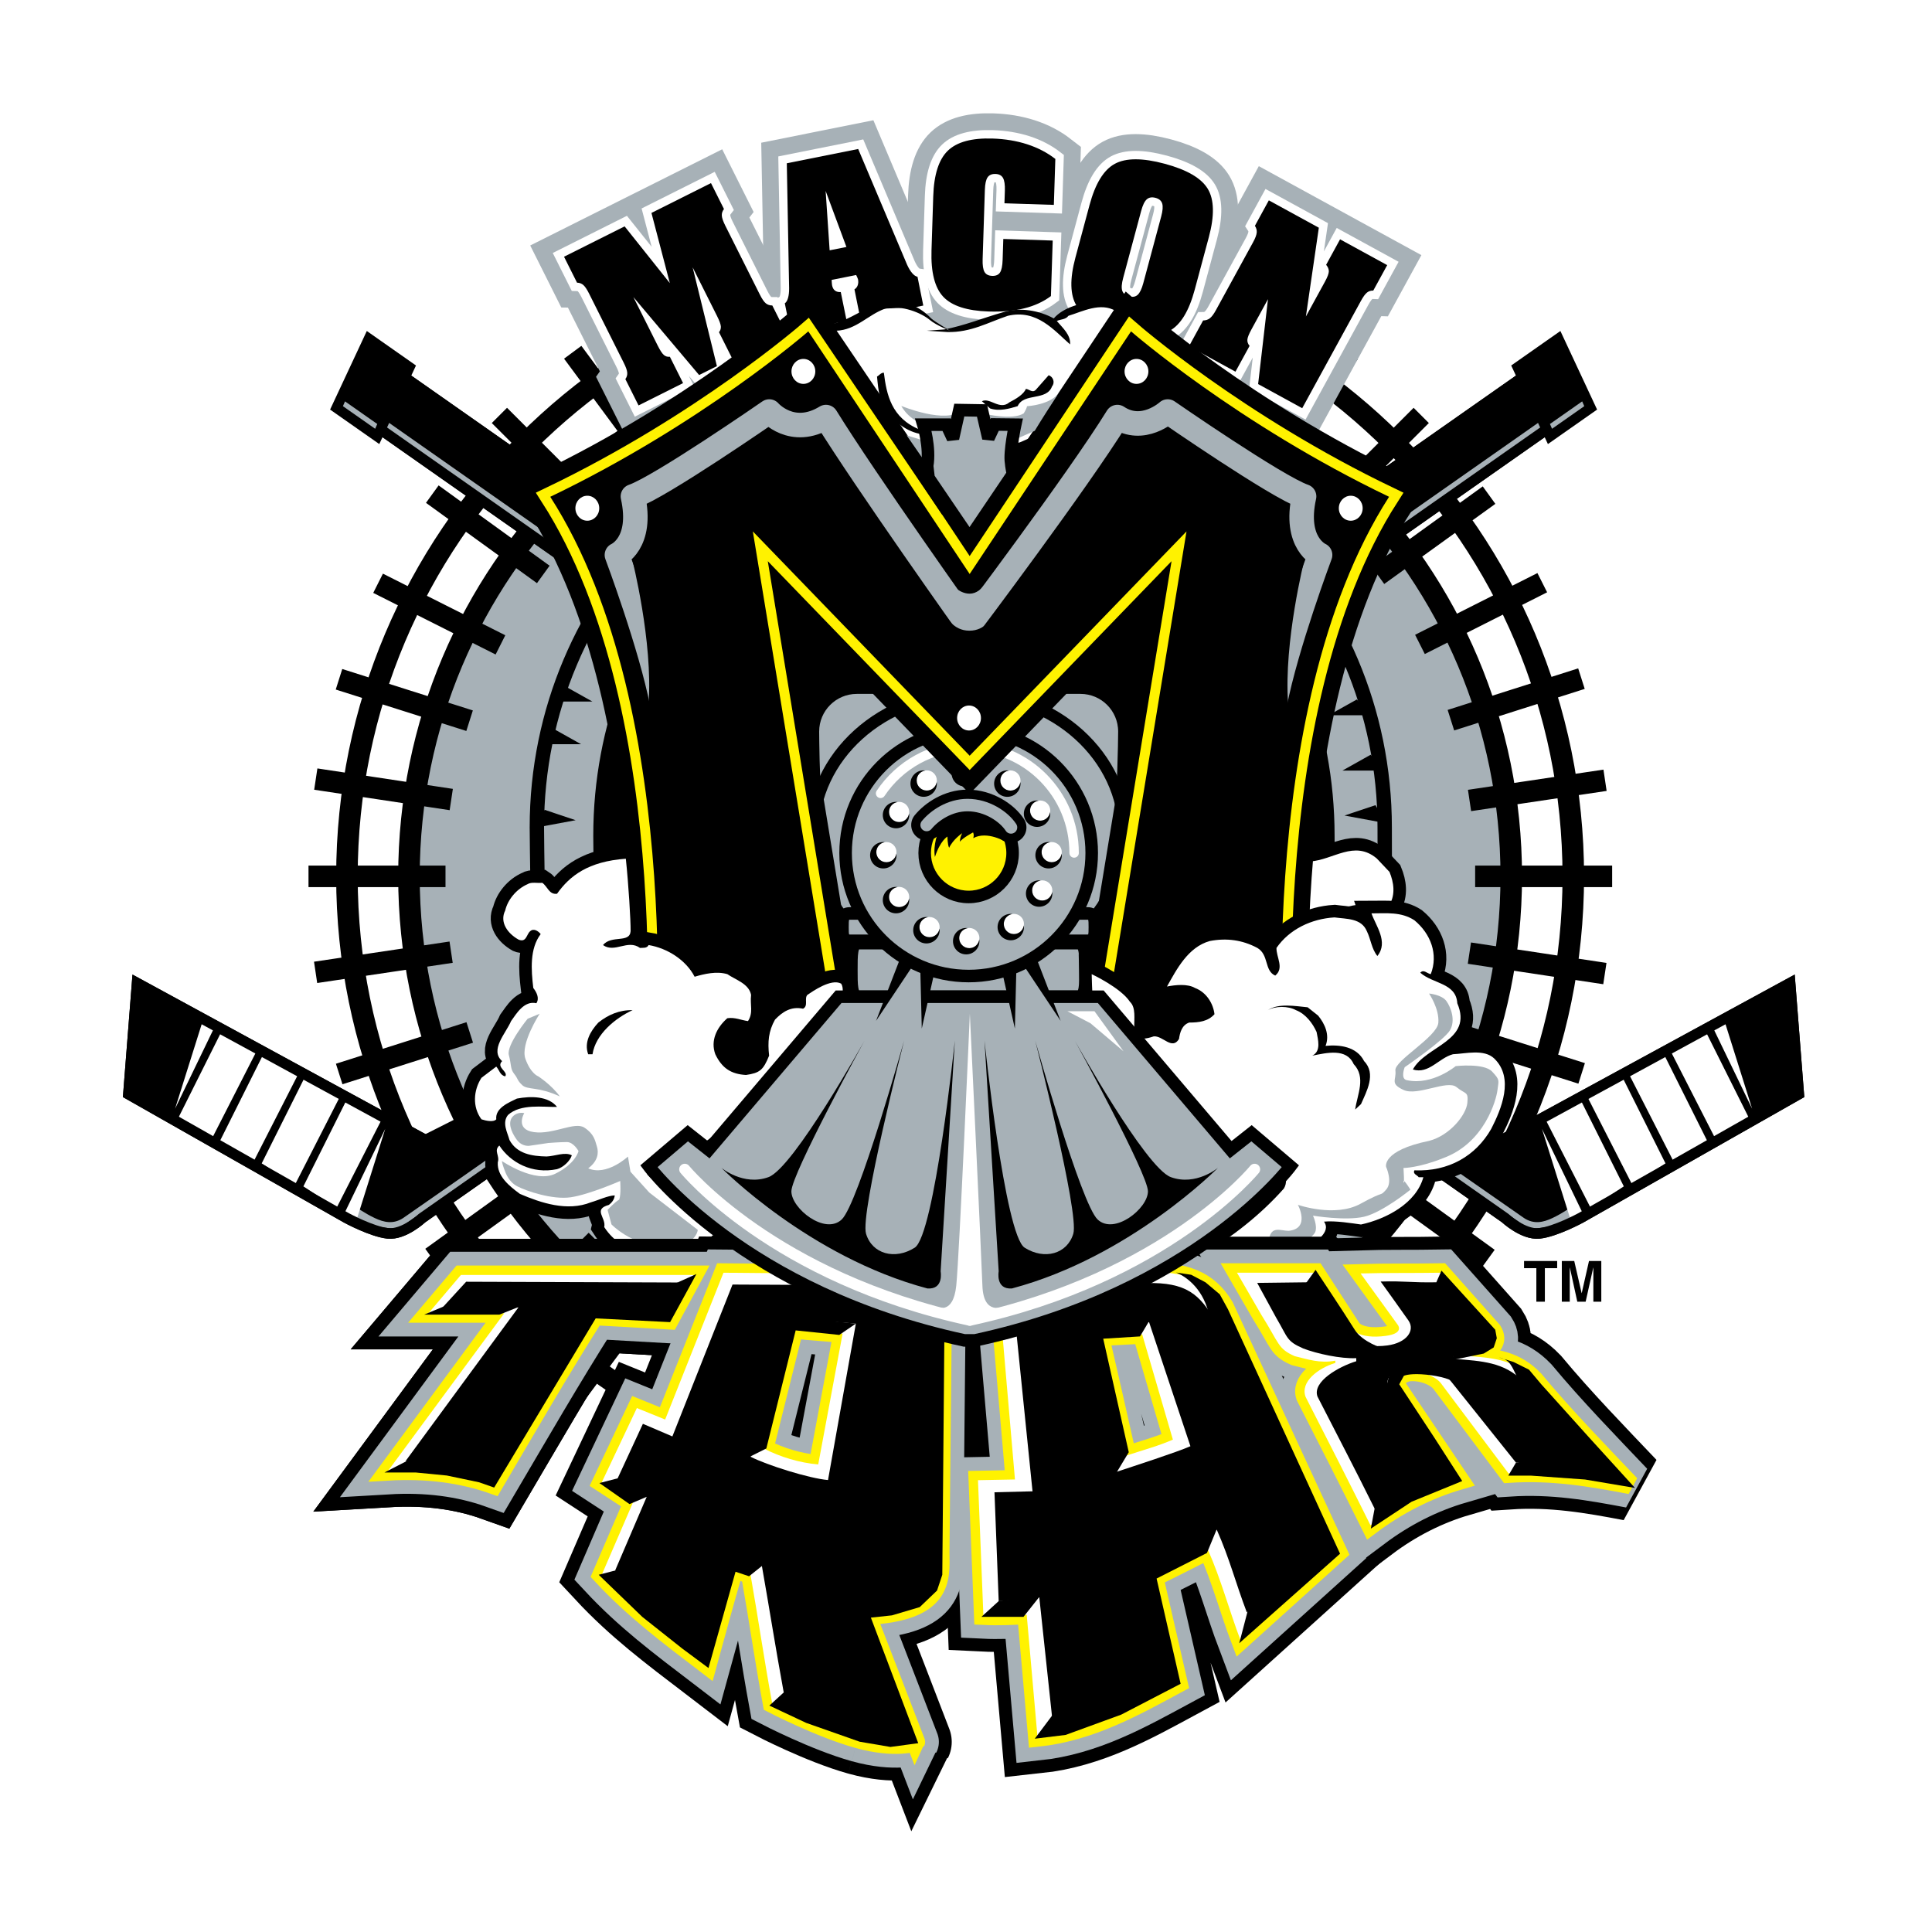 <?xml version="1.0" encoding="utf-8"?>
<!-- Generator: Adobe Illustrator 13.0.0, SVG Export Plug-In . SVG Version: 6.00 Build 14948)  -->
<!DOCTYPE svg PUBLIC "-//W3C//DTD SVG 1.0//EN" "http://www.w3.org/TR/2001/REC-SVG-20010904/DTD/svg10.dtd">
<svg version="1.0" id="Layer_1" xmlns="http://www.w3.org/2000/svg" xmlns:xlink="http://www.w3.org/1999/xlink" x="0px" y="0px"
	 width="192.756px" height="192.756px" viewBox="0 0 192.756 192.756" enable-background="new 0 0 192.756 192.756"
	 xml:space="preserve">
<g>
	<polygon fill-rule="evenodd" clip-rule="evenodd" fill="#FFFFFF" points="0,0 192.756,0 192.756,192.756 0,192.756 0,0 	"/>
	<path fill-rule="evenodd" clip-rule="evenodd" fill="#FFFFFF" d="M160.327,133.688l2.951-0.355l0.103-10.279l20.2-11.32
		l-1.901-20.27l-20.201,11.757c1.207-5.052,1.849-10.321,1.849-15.743c0-13.948-4.228-26.909-11.471-37.671l11.496-7.862
		l-6.123-13.713l-15.083,10.125c-0.876-0.828-1.775-1.631-2.695-2.411c1.677-2.951,3.646-6.315,6.524-11.102
		C133.909,14.808,116.474,8.504,97.083,8.504c-18.822,0-35.802,5.939-47.816,15.466c2.139,5.009,3.504,8.218,4.537,10.557
		c-1.309,1.039-2.578,2.125-3.806,3.257l-14.176-9.552L29.21,42.286l10.85,6.958c-7.477,10.873-11.857,24.041-11.857,38.234
		c0,5.277,0.605,10.412,1.75,15.339L10.17,91.697l-1.4,19.442l27.824,15.758l-8.816,10.698l8.038,0.349l-13.011,18.572
		c0,0,20.587-5.335,27.327,1.405c26.483,28.974,47.412,26.263,47.412,26.263s9.847-0.1,24.035-8.087
		c10.147-5.713,19.963-18.771,28.469-20.659c8.507-1.887,33.939,5.229,33.939,5.229L160.327,133.688L160.327,133.688z"/>
	<path fill-rule="evenodd" clip-rule="evenodd" fill="#A7B1B7" d="M150.871,87.521c0,30.33-24.588,54.919-54.92,54.919
		s-54.92-24.589-54.92-54.919c0-30.332,24.588-54.921,54.92-54.921S150.871,57.19,150.871,87.521L150.871,87.521z"/>
	<path fill="none" stroke="#000000" stroke-width="2.149" stroke-miterlimit="2.613" d="M156.967,87.431
		c0,33.786-27.39,61.177-61.176,61.177c-33.789,0-61.177-27.391-61.177-61.177c0-33.788,27.388-61.177,61.177-61.177
		C129.577,26.254,156.967,53.643,156.967,87.431L156.967,87.431z M150.778,87.431c0,30.369-24.618,54.988-54.988,54.988
		c-30.37,0-54.988-24.619-54.988-54.988S65.42,32.442,95.791,32.442C126.16,32.442,150.778,57.062,150.778,87.431L150.778,87.431z
		 M44.448,87.432H30.779 M160.845,87.432h-13.67 M59.492,123.751l-9.666,9.667 M141.797,41.446l-9.666,9.666 M95.812,138.796v13.668
		 M95.812,22.398v13.669 M95.812,138.796v13.668 M95.812,22.398v13.669 M137.421,117.549l11.073,8.014 M43.131,49.299l11.072,8.014
		 M141.693,110.523l12.209,6.145 M37.721,58.193l12.21,6.147 M144.771,102.96l13.031,4.132 M33.822,67.771l13.029,4.133
		 M146.602,95.094l13.516,2.039 M31.506,77.729l13.516,2.04 M146.616,79.864l13.519-2.016 M31.488,97.013l13.52-2.014
		 M144.757,71.853l13.025-4.145 M33.841,107.154l13.025-4.146 M141.669,64.293l12.204-6.158 M37.75,116.728l12.204-6.158
		 M137.476,57.393l11.087-7.995 M43.06,125.465l11.087-7.994 M126.436,46.194l8.148-10.975 M57.04,139.644l8.149-10.976
		 M119.463,41.836l6.293-12.133 M65.868,145.161l6.292-12.135 M111.938,38.664l4.291-12.978 M75.395,149.177l4.293-12.978
		 M104.095,36.74l2.204-13.49 M85.326,151.613l2.204-13.49 M87.626,36.723l-2.178-13.493 M106.175,151.634l-2.179-13.494
		 M79.641,38.68l-4.305-12.974 M116.286,149.158l-4.304-12.976 M72.119,41.859l-6.306-12.128 M125.811,145.132l-6.304-12.128
		 M65.269,46.135L57.14,35.146 M134.483,139.717l-8.128-10.989 M132.131,123.751l9.669,9.666 M49.826,41.446l9.666,9.666"/>
	<path fill-rule="evenodd" clip-rule="evenodd" stroke="#000000" stroke-width="1.055" stroke-miterlimit="2.613" d="
		M42.985,114.04L13.68,98.084l-0.867,11.078l21.762,12.353c0,0,2.516,1.369,4.122,1.539c1.605,0.17,3.419-1.531,3.419-1.531
		l114.876-80.564l-3.231-4.607L42.985,114.04L42.985,114.04z"/>
	<path fill-rule="evenodd" clip-rule="evenodd" fill="#A7B1B7" d="M154.279,42.446c0,0-111.059,77.723-113.701,79.573
		c-0.932,0.652-1.362,0.587-2.739,0.382c-0.985-0.174-2.533-1.062-2.533-1.062l0.231-0.901c0,0,0.863,0.622,1.854,1.088
		c0.918,0.434,1.854,0.644,2.837-0.005c2.042-1.35,113.825-79.75,113.825-79.75L154.279,42.446L154.279,42.446z"/>
	<polygon fill-rule="evenodd" clip-rule="evenodd" stroke="#000000" stroke-width="1.055" stroke-miterlimit="2.613" points="
		154.647,43.512 158.677,40.686 155.469,33.816 151.438,36.643 154.647,43.512 	"/>
	<polygon fill-rule="evenodd" clip-rule="evenodd" fill="#FFFFFF" points="22.192,102.727 17.749,111.614 21.053,113.771 
		25.758,104.556 22.192,102.727 	"/>
	<polygon fill-rule="evenodd" clip-rule="evenodd" fill="#FFFFFF" points="26.354,105.017 21.91,113.904 25.212,116.062 
		29.918,106.846 26.354,105.017 	"/>
	<polygon fill-rule="evenodd" clip-rule="evenodd" fill="#FFFFFF" points="30.553,107.185 26.109,116.074 29.412,118.23 
		34.117,109.016 30.553,107.185 	"/>
	<polygon fill-rule="evenodd" clip-rule="evenodd" fill="#FFFFFF" points="34.711,109.476 30.269,118.365 33.573,120.522 
		38.276,111.305 34.711,109.476 	"/>
	<polygon fill-rule="evenodd" clip-rule="evenodd" fill="#FFFFFF" points="17.466,110.619 21.521,102.226 20.332,101.519 
		17.466,110.619 	"/>
	<polygon fill-rule="evenodd" clip-rule="evenodd" fill="#FFFFFF" points="38.436,112.623 34.381,121.017 35.571,121.726 
		38.436,112.623 	"/>
	<path fill="none" stroke="#000000" stroke-width="1.055" stroke-miterlimit="2.613" d="M42.985,114.04L13.68,98.084
		l-0.867,11.078l21.762,12.353c0,0,2.516,1.369,4.122,1.539c1.605,0.17,3.419-1.531,3.419-1.531l114.876-80.564l-3.231-4.607
		L42.985,114.04L42.985,114.04z"/>
	<polygon fill-rule="evenodd" clip-rule="evenodd" fill="#A7B1B7" points="158.063,40.523 154.847,42.779 154.638,42.302 
		157.854,40.046 158.063,40.523 	"/>
	<path fill-rule="evenodd" clip-rule="evenodd" stroke="#000000" stroke-width="1.055" stroke-miterlimit="2.613" d="
		M149.293,114.04l29.304-15.956l0.866,11.078l-21.762,12.353c0,0-2.517,1.369-4.122,1.539s-3.417-1.531-3.417-1.531L35.285,40.958
		l3.231-4.607L149.293,114.04L149.293,114.04z"/>
	<path fill-rule="evenodd" clip-rule="evenodd" fill="#A7B1B7" d="M37.998,42.446c0,0,111.059,77.723,113.7,79.573
		c0.933,0.652,1.362,0.587,2.74,0.382c0.985-0.174,2.532-1.062,2.532-1.062l-0.231-0.901c0,0-0.863,0.622-1.854,1.088
		c-0.919,0.434-1.854,0.644-2.838-0.005c-2.041-1.35-113.825-79.75-113.825-79.75L37.998,42.446L37.998,42.446z"/>
	<polygon fill-rule="evenodd" clip-rule="evenodd" stroke="#000000" stroke-width="1.055" stroke-miterlimit="2.613" points="
		37.63,43.512 33.599,40.686 36.808,33.816 40.838,36.643 37.63,43.512 	"/>
	<polygon fill-rule="evenodd" clip-rule="evenodd" fill="#FFFFFF" points="170.085,102.727 174.527,111.614 171.225,113.771 
		166.519,104.556 170.085,102.727 	"/>
	<polygon fill-rule="evenodd" clip-rule="evenodd" fill="#FFFFFF" points="165.924,105.017 170.367,113.904 167.064,116.062 
		162.359,106.846 165.924,105.017 	"/>
	<polygon fill-rule="evenodd" clip-rule="evenodd" fill="#FFFFFF" points="161.725,107.185 166.168,116.074 162.864,118.23 
		158.16,109.016 161.725,107.185 	"/>
	<polygon fill-rule="evenodd" clip-rule="evenodd" fill="#FFFFFF" points="157.566,109.476 162.008,118.365 158.703,120.522 
		154,111.305 157.566,109.476 	"/>
	<polygon fill-rule="evenodd" clip-rule="evenodd" fill="#FFFFFF" points="174.811,110.619 170.756,102.226 171.944,101.519 
		174.811,110.619 	"/>
	<polygon fill-rule="evenodd" clip-rule="evenodd" fill="#FFFFFF" points="153.841,112.623 157.896,121.017 156.705,121.726 
		153.841,112.623 	"/>
	<path fill="none" stroke="#000000" stroke-width="1.055" stroke-miterlimit="2.613" d="M149.293,114.04l29.304-15.956
		l0.866,11.078l-21.762,12.353c0,0-2.517,1.369-4.122,1.539s-3.417-1.531-3.417-1.531L35.285,40.958l3.231-4.607L149.293,114.04
		L149.293,114.04z"/>
	<polygon fill-rule="evenodd" clip-rule="evenodd" fill="#A7B1B7" points="34.213,40.523 37.43,42.779 37.639,42.302 34.423,40.046 
		34.213,40.523 	"/>
	
		<path fill-rule="evenodd" clip-rule="evenodd" fill="#A7B1B7" stroke="#000000" stroke-width="1.434" stroke-miterlimit="2.613" d="
		M138.151,82.549c0,23.364,0.381,34.884,0.381,34.884l-84.399,0.715c0,0-0.57-32.552-0.57-35.599
		c0-23.366,18.936-42.308,42.294-42.308C119.218,40.241,138.151,59.183,138.151,82.549L138.151,82.549z"/>
	<path fill-rule="evenodd" clip-rule="evenodd" stroke="#000000" stroke-width="0.433" stroke-miterlimit="2.613" d="
		M132.936,83.381c0,22.185,0.332,33.124,0.332,33.124l-73.365,0.681c0,0-0.496-30.911-0.496-33.804
		c0-22.187,16.459-40.172,36.765-40.172C116.477,43.209,132.936,61.194,132.936,83.381L132.936,83.381z"/>
	<polygon fill-rule="evenodd" clip-rule="evenodd" points="56.289,68.417 59.104,69.995 54.881,69.995 56.289,68.417 	"/>
	<polygon fill-rule="evenodd" clip-rule="evenodd" points="55.162,72.676 57.978,74.252 53.754,74.252 55.162,72.676 	"/>
	<polygon fill-rule="evenodd" clip-rule="evenodd" points="54.342,80.797 57.433,81.832 53.292,82.601 54.342,80.797 	"/>
	<polygon fill-rule="evenodd" clip-rule="evenodd" points="135.372,69.785 132.555,71.361 136.778,71.361 135.372,69.785 	"/>
	<polygon fill-rule="evenodd" clip-rule="evenodd" points="136.744,75.304 133.93,76.882 138.151,76.882 136.744,75.304 	"/>
	<polygon fill-rule="evenodd" clip-rule="evenodd" points="137.229,80.331 134.138,81.366 138.279,82.133 137.229,80.331 	"/>
	
		<path fill-rule="evenodd" clip-rule="evenodd" fill="#A7B1B7" stroke="#A7B1B7" stroke-width="5.026" stroke-miterlimit="2.613" d="
		M63.193,29.639l2.433,4.854c0.236,0.469,0.437,0.776,0.604,0.92c0.167,0.145,0.369,0.206,0.606,0.185l1.315,2.624l-4.443,2.227
		l-1.315-2.625c0.145-0.202,0.207-0.419,0.187-0.65c-0.02-0.23-0.135-0.557-0.349-0.98l-3.455-6.896
		c-0.212-0.423-0.403-0.709-0.575-0.861c-0.171-0.15-0.381-0.228-0.631-0.234l-1.297-2.589l6.045-3.029l4.511,5.66l-1.834-7.001
		l5.939-2.977l1.297,2.589c-0.157,0.201-0.229,0.419-0.216,0.652c0.014,0.235,0.126,0.563,0.337,0.986l3.457,6.896
		c0.215,0.43,0.412,0.719,0.589,0.866c0.178,0.148,0.397,0.221,0.655,0.221l1.315,2.625l-5.317,2.665l-1.317-2.625
		c0.142-0.167,0.202-0.361,0.185-0.581c-0.018-0.219-0.144-0.564-0.38-1.033l-2.433-4.854l2.42,9.855l-1.774,0.889L63.193,29.639
		L63.193,29.639z"/>
	<path fill-rule="evenodd" clip-rule="evenodd" fill="#A7B1B7" d="M82.374,19.05l2.074,5.589l-1.675,0.335L82.374,19.05
		L82.374,19.05L82.374,19.05z M84.471,32.018l-0.587-2.876c-0.242,0.012-0.436-0.039-0.58-0.15
		c-0.145-0.111-0.241-0.291-0.291-0.538c-0.011-0.058-0.021-0.147-0.026-0.268c-0.006-0.12-0.01-0.206-0.014-0.259l2.445-0.489
		c0.026,0.048,0.061,0.123,0.107,0.223c0.045,0.101,0.072,0.169,0.079,0.205c0.044,0.219,0.033,0.418-0.03,0.597
		s-0.172,0.314-0.325,0.405l0.578,2.878l6.289-1.259l-0.578-2.878c-0.168-0.026-0.344-0.145-0.526-0.354
		c-0.182-0.209-0.354-0.495-0.517-0.856l-4.874-11.535L78.5,16.291l0.231,12.465c0.003,0.386-0.033,0.711-0.109,0.975
		c-0.077,0.265-0.184,0.442-0.322,0.53l0.577,2.878L84.471,32.018L84.471,32.018z"/>
	<path fill="none" stroke="#A7B1B7" stroke-width="5.026" stroke-miterlimit="2.613" d="M82.374,19.05l2.074,5.589l-1.675,0.335
		L82.374,19.05 M84.471,32.018l-0.587-2.876c-0.242,0.012-0.436-0.039-0.58-0.15c-0.145-0.111-0.241-0.291-0.291-0.538
		c-0.011-0.058-0.021-0.147-0.026-0.268c-0.006-0.12-0.01-0.206-0.014-0.259l2.445-0.489c0.026,0.048,0.061,0.123,0.107,0.223
		c0.045,0.101,0.072,0.169,0.079,0.205c0.044,0.219,0.033,0.418-0.03,0.597s-0.172,0.314-0.325,0.405l0.578,2.878l6.289-1.259
		l-0.578-2.878c-0.168-0.026-0.344-0.145-0.526-0.354c-0.182-0.209-0.354-0.495-0.517-0.856l-4.874-11.535L78.5,16.291l0.231,12.465
		c0.003,0.386-0.033,0.711-0.109,0.975c-0.077,0.265-0.184,0.442-0.322,0.53l0.577,2.878L84.471,32.018L84.471,32.018z"/>
	
		<path fill-rule="evenodd" clip-rule="evenodd" fill="#A7B1B7" stroke="#A7B1B7" stroke-width="5.026" stroke-miterlimit="2.613" d="
		M105.291,15.857l-0.148,4.584l-4.929-0.158l0.042-1.262c0.019-0.594-0.045-1.018-0.187-1.27c-0.145-0.251-0.394-0.383-0.748-0.395
		c-0.362-0.012-0.625,0.1-0.787,0.335c-0.163,0.235-0.255,0.656-0.274,1.266l-0.222,6.909c-0.02,0.604,0.046,1.03,0.192,1.274
		c0.147,0.246,0.402,0.374,0.765,0.385c0.362,0.012,0.621-0.1,0.776-0.335s0.243-0.655,0.262-1.261l0.067-2.087L105.029,24
		l-0.178,5.54c-0.752,0.562-1.641,0.971-2.662,1.224c-1.022,0.253-2.209,0.358-3.559,0.314c-2.151-0.069-3.654-0.556-4.513-1.462
		c-0.857-0.906-1.25-2.452-1.181-4.636l0.174-5.415c0.07-2.157,0.558-3.669,1.465-4.539c0.908-0.868,2.392-1.27,4.455-1.204
		c1.242,0.04,2.393,0.231,3.454,0.574C103.547,14.742,104.481,15.228,105.291,15.857L105.291,15.857z"/>
	<path fill-rule="evenodd" clip-rule="evenodd" fill="#A7B1B7" d="M113.507,29.415c-0.216,0.198-0.502,0.249-0.856,0.153
		c-0.364-0.097-0.591-0.285-0.685-0.562c-0.093-0.277-0.062-0.705,0.094-1.281l1.792-6.674c0.157-0.584,0.344-0.973,0.564-1.166
		c0.22-0.193,0.51-0.242,0.873-0.145c0.354,0.096,0.576,0.285,0.664,0.569c0.087,0.283,0.055,0.71-0.098,1.279l-1.793,6.675
		C113.909,28.833,113.723,29.216,113.507,29.415L113.507,29.415L113.507,29.415z M107.294,25.699
		c-0.575,2.144-0.537,3.749,0.119,4.814c0.652,1.066,2.093,1.897,4.318,2.495c2.216,0.596,3.872,0.594,4.967-0.006
		c1.095-0.601,1.928-1.968,2.502-4.106l1.405-5.23c0.577-2.149,0.54-3.759-0.108-4.83c-0.65-1.07-2.079-1.902-4.29-2.497
		c-2.218-0.595-3.879-0.593-4.984,0.006c-1.106,0.6-1.946,1.974-2.523,4.124L107.294,25.699L107.294,25.699z"/>
	<path fill="none" stroke="#A7B1B7" stroke-width="5.026" stroke-miterlimit="2.613" d="M113.507,29.415
		c-0.216,0.198-0.502,0.249-0.856,0.153c-0.364-0.097-0.591-0.285-0.685-0.562c-0.093-0.277-0.062-0.705,0.094-1.281l1.792-6.674
		c0.157-0.584,0.344-0.973,0.564-1.166c0.22-0.193,0.51-0.242,0.873-0.145c0.354,0.096,0.576,0.285,0.664,0.569
		c0.087,0.283,0.055,0.71-0.098,1.279l-1.793,6.675C113.909,28.833,113.723,29.216,113.507,29.415 M107.294,25.699
		c-0.575,2.144-0.537,3.749,0.119,4.814c0.652,1.066,2.093,1.897,4.318,2.495c2.216,0.596,3.872,0.594,4.967-0.006
		c1.095-0.601,1.928-1.968,2.502-4.106l1.405-5.23c0.577-2.149,0.54-3.759-0.108-4.83c-0.65-1.07-2.079-1.902-4.29-2.497
		c-2.218-0.595-3.879-0.593-4.984,0.006c-1.106,0.6-1.946,1.974-2.523,4.124L107.294,25.699L107.294,25.699z"/>
	
		<path fill-rule="evenodd" clip-rule="evenodd" fill="#A7B1B7" stroke="#A7B1B7" stroke-width="5.026" stroke-miterlimit="2.613" d="
		M124.857,32.866c-0.256,0.466-0.392,0.81-0.407,1.031c-0.014,0.22,0.059,0.424,0.221,0.611l-1.409,2.575l-4.636-2.536l1.409-2.575
		c0.26,0,0.482-0.073,0.672-0.219c0.188-0.146,0.393-0.42,0.613-0.823l3.703-6.767c0.22-0.402,0.339-0.723,0.361-0.961
		c0.021-0.237-0.041-0.461-0.182-0.672l1.389-2.541l4.989,2.73l-1.292,8.859l1.909-3.489c0.251-0.46,0.378-0.799,0.38-1.018
		c0.003-0.219-0.087-0.437-0.269-0.652l1.39-2.541l4.703,2.573l-1.391,2.541c-0.243-0.009-0.452,0.057-0.627,0.198
		c-0.178,0.14-0.382,0.424-0.616,0.852l-5.846,10.685l-4.398-2.407l0.983-8.474L124.857,32.866L124.857,32.866z"/>
	
		<path fill-rule="evenodd" clip-rule="evenodd" fill="#FFFFFF" stroke="#FFFFFF" stroke-width="1.675" stroke-miterlimit="2.613" d="
		M63.193,29.639l2.433,4.854c0.236,0.469,0.437,0.776,0.604,0.92c0.167,0.145,0.369,0.206,0.606,0.185l1.315,2.624l-4.443,2.227
		l-1.315-2.625c0.145-0.202,0.207-0.419,0.187-0.65c-0.02-0.23-0.135-0.557-0.349-0.98l-3.455-6.896
		c-0.212-0.423-0.403-0.709-0.575-0.861c-0.171-0.15-0.381-0.228-0.631-0.234l-1.297-2.589l6.045-3.029l4.511,5.66l-1.834-7.001
		l5.939-2.977l1.297,2.589c-0.157,0.201-0.229,0.419-0.216,0.652c0.014,0.235,0.126,0.563,0.337,0.986l3.457,6.896
		c0.215,0.43,0.412,0.719,0.589,0.866c0.178,0.148,0.397,0.221,0.655,0.221l1.315,2.625l-5.317,2.665l-1.317-2.625
		c0.142-0.167,0.202-0.361,0.185-0.581c-0.018-0.219-0.144-0.564-0.38-1.033l-2.433-4.854l2.42,9.855l-1.774,0.889L63.193,29.639
		L63.193,29.639z"/>
	<path fill-rule="evenodd" clip-rule="evenodd" fill="#FFFFFF" d="M82.374,19.05l2.074,5.589l-1.675,0.335L82.374,19.05
		L82.374,19.05L82.374,19.05z M84.471,32.018l-0.587-2.876c-0.242,0.012-0.436-0.039-0.58-0.15
		c-0.145-0.111-0.241-0.291-0.291-0.538c-0.011-0.058-0.021-0.147-0.026-0.268c-0.006-0.12-0.01-0.206-0.014-0.259l2.445-0.489
		c0.026,0.048,0.061,0.123,0.107,0.223c0.045,0.101,0.072,0.169,0.079,0.205c0.044,0.219,0.033,0.418-0.03,0.597
		s-0.172,0.314-0.325,0.405l0.578,2.878l6.289-1.259l-0.578-2.878c-0.168-0.026-0.344-0.145-0.526-0.354
		c-0.182-0.209-0.354-0.495-0.517-0.856l-4.874-11.535L78.5,16.291l0.231,12.465c0.003,0.386-0.033,0.711-0.109,0.975
		c-0.077,0.265-0.184,0.442-0.322,0.53l0.577,2.878L84.471,32.018L84.471,32.018z"/>
	<path fill="none" stroke="#FFFFFF" stroke-width="1.675" stroke-miterlimit="2.613" d="M82.374,19.05l2.074,5.589l-1.675,0.335
		L82.374,19.05 M84.471,32.018l-0.587-2.876c-0.242,0.012-0.436-0.039-0.58-0.15c-0.145-0.111-0.241-0.291-0.291-0.538
		c-0.011-0.058-0.021-0.147-0.026-0.268c-0.006-0.12-0.01-0.206-0.014-0.259l2.445-0.489c0.026,0.048,0.061,0.123,0.107,0.223
		c0.045,0.101,0.072,0.169,0.079,0.205c0.044,0.219,0.033,0.418-0.03,0.597s-0.172,0.314-0.325,0.405l0.578,2.878l6.289-1.259
		l-0.578-2.878c-0.168-0.026-0.344-0.145-0.526-0.354c-0.182-0.209-0.354-0.495-0.517-0.856l-4.874-11.535L78.5,16.291l0.231,12.465
		c0.003,0.386-0.033,0.711-0.109,0.975c-0.077,0.265-0.184,0.442-0.322,0.53l0.577,2.878L84.471,32.018L84.471,32.018z"/>
	
		<path fill-rule="evenodd" clip-rule="evenodd" fill="#FFFFFF" stroke="#FFFFFF" stroke-width="1.675" stroke-miterlimit="2.613" d="
		M105.291,15.857l-0.148,4.584l-4.929-0.158l0.042-1.262c0.019-0.594-0.045-1.018-0.187-1.27c-0.145-0.251-0.394-0.383-0.748-0.395
		c-0.362-0.012-0.625,0.1-0.787,0.335c-0.163,0.235-0.255,0.656-0.274,1.266l-0.222,6.909c-0.02,0.604,0.046,1.03,0.192,1.274
		c0.147,0.246,0.402,0.374,0.765,0.385c0.362,0.012,0.621-0.1,0.776-0.335s0.243-0.655,0.262-1.261l0.067-2.087L105.029,24
		l-0.178,5.54c-0.752,0.562-1.641,0.971-2.662,1.224c-1.022,0.253-2.209,0.358-3.559,0.314c-2.151-0.069-3.654-0.556-4.513-1.462
		c-0.857-0.906-1.25-2.452-1.181-4.636l0.174-5.415c0.07-2.157,0.558-3.669,1.465-4.539c0.908-0.868,2.392-1.27,4.455-1.204
		c1.242,0.04,2.393,0.231,3.454,0.574C103.547,14.742,104.481,15.228,105.291,15.857L105.291,15.857z"/>
	<path fill-rule="evenodd" clip-rule="evenodd" fill="#FFFFFF" d="M113.507,29.415c-0.216,0.198-0.502,0.249-0.856,0.153
		c-0.364-0.097-0.591-0.285-0.685-0.562c-0.093-0.277-0.062-0.705,0.094-1.281l1.792-6.674c0.157-0.584,0.344-0.973,0.564-1.166
		c0.22-0.193,0.51-0.242,0.873-0.145c0.354,0.096,0.576,0.285,0.664,0.569c0.087,0.283,0.055,0.71-0.098,1.279l-1.793,6.675
		C113.909,28.833,113.723,29.216,113.507,29.415L113.507,29.415L113.507,29.415z M107.294,25.699
		c-0.575,2.144-0.537,3.749,0.119,4.814c0.652,1.066,2.093,1.897,4.318,2.495c2.216,0.596,3.872,0.594,4.967-0.006
		c1.095-0.601,1.928-1.968,2.502-4.106l1.405-5.23c0.577-2.149,0.54-3.759-0.108-4.83c-0.65-1.07-2.079-1.902-4.29-2.497
		c-2.218-0.595-3.879-0.593-4.984,0.006c-1.106,0.6-1.946,1.974-2.523,4.124L107.294,25.699L107.294,25.699z"/>
	<path fill="none" stroke="#FFFFFF" stroke-width="1.675" stroke-miterlimit="2.613" d="M113.507,29.415
		c-0.216,0.198-0.502,0.249-0.856,0.153c-0.364-0.097-0.591-0.285-0.685-0.562c-0.093-0.277-0.062-0.705,0.094-1.281l1.792-6.674
		c0.157-0.584,0.344-0.973,0.564-1.166c0.22-0.193,0.51-0.242,0.873-0.145c0.354,0.096,0.576,0.285,0.664,0.569
		c0.087,0.283,0.055,0.71-0.098,1.279l-1.793,6.675C113.909,28.833,113.723,29.216,113.507,29.415 M107.294,25.699
		c-0.575,2.144-0.537,3.749,0.119,4.814c0.652,1.066,2.093,1.897,4.318,2.495c2.216,0.596,3.872,0.594,4.967-0.006
		c1.095-0.601,1.928-1.968,2.502-4.106l1.405-5.23c0.577-2.149,0.54-3.759-0.108-4.83c-0.65-1.07-2.079-1.902-4.29-2.497
		c-2.218-0.595-3.879-0.593-4.984,0.006c-1.106,0.6-1.946,1.974-2.523,4.124L107.294,25.699L107.294,25.699z"/>
	
		<path fill-rule="evenodd" clip-rule="evenodd" fill="#FFFFFF" stroke="#FFFFFF" stroke-width="1.675" stroke-miterlimit="2.613" d="
		M124.857,32.866c-0.256,0.466-0.392,0.81-0.407,1.031c-0.014,0.22,0.059,0.424,0.221,0.611l-1.409,2.575l-4.636-2.536l1.409-2.575
		c0.26,0,0.482-0.073,0.672-0.219c0.188-0.146,0.393-0.42,0.613-0.823l3.703-6.767c0.22-0.402,0.339-0.723,0.361-0.961
		c0.021-0.237-0.041-0.461-0.182-0.672l1.389-2.541l4.989,2.73l-1.292,8.859l1.909-3.489c0.251-0.46,0.378-0.799,0.38-1.018
		c0.003-0.219-0.087-0.437-0.269-0.652l1.39-2.541l4.703,2.573l-1.391,2.541c-0.243-0.009-0.452,0.057-0.627,0.198
		c-0.178,0.14-0.382,0.424-0.616,0.852l-5.846,10.685l-4.398-2.407l0.983-8.474L124.857,32.866L124.857,32.866z"/>
	<path fill-rule="evenodd" clip-rule="evenodd" d="M63.193,29.639l2.433,4.854c0.236,0.469,0.437,0.776,0.604,0.92
		c0.167,0.145,0.369,0.206,0.606,0.185l1.315,2.624l-4.443,2.227l-1.315-2.625c0.145-0.202,0.207-0.419,0.187-0.65
		c-0.02-0.23-0.135-0.557-0.349-0.98l-3.455-6.896c-0.212-0.423-0.403-0.709-0.575-0.861c-0.171-0.15-0.381-0.228-0.631-0.234
		l-1.297-2.589l6.045-3.029l4.511,5.66l-1.834-7.001l5.939-2.977l1.297,2.589c-0.157,0.201-0.229,0.419-0.216,0.652
		c0.014,0.235,0.126,0.563,0.337,0.986l3.457,6.896c0.215,0.43,0.412,0.719,0.589,0.866c0.178,0.148,0.397,0.221,0.655,0.221
		l1.315,2.625l-5.317,2.665l-1.317-2.625c0.142-0.167,0.202-0.361,0.185-0.581c-0.018-0.219-0.144-0.564-0.38-1.033l-2.433-4.854
		l2.42,9.855l-1.774,0.889L63.193,29.639L63.193,29.639z"/>
	<path fill-rule="evenodd" clip-rule="evenodd" d="M82.374,19.05l2.074,5.589l-1.675,0.335L82.374,19.05L82.374,19.05L82.374,19.05z
		 M84.471,32.018l-0.587-2.876c-0.242,0.012-0.436-0.039-0.58-0.15c-0.145-0.111-0.241-0.291-0.291-0.538
		c-0.011-0.058-0.021-0.147-0.026-0.268c-0.006-0.12-0.01-0.206-0.014-0.259l2.445-0.489c0.026,0.048,0.061,0.123,0.107,0.223
		c0.045,0.101,0.072,0.169,0.079,0.205c0.044,0.219,0.033,0.418-0.03,0.597s-0.172,0.314-0.325,0.405l0.578,2.878l6.289-1.259
		l-0.578-2.878c-0.168-0.026-0.344-0.145-0.526-0.354c-0.182-0.209-0.354-0.495-0.517-0.856l-4.874-11.535L78.5,16.291l0.231,12.465
		c0.003,0.386-0.033,0.711-0.109,0.975c-0.077,0.265-0.184,0.442-0.322,0.53l0.577,2.878L84.471,32.018L84.471,32.018z"/>
	<path fill-rule="evenodd" clip-rule="evenodd" d="M105.291,15.857l-0.148,4.584l-4.929-0.158l0.042-1.262
		c0.019-0.594-0.045-1.018-0.187-1.27c-0.145-0.251-0.394-0.383-0.748-0.395c-0.362-0.012-0.625,0.1-0.787,0.335
		c-0.163,0.235-0.255,0.656-0.274,1.266l-0.222,6.909c-0.02,0.604,0.046,1.03,0.192,1.274c0.147,0.246,0.402,0.374,0.765,0.385
		c0.362,0.012,0.621-0.1,0.776-0.335s0.243-0.655,0.262-1.261l0.067-2.087L105.029,24l-0.178,5.54
		c-0.752,0.562-1.641,0.971-2.662,1.224c-1.022,0.253-2.209,0.358-3.559,0.314c-2.151-0.069-3.654-0.556-4.513-1.462
		c-0.857-0.906-1.25-2.452-1.181-4.636l0.174-5.415c0.07-2.157,0.558-3.669,1.465-4.539c0.908-0.868,2.392-1.27,4.455-1.204
		c1.242,0.04,2.393,0.231,3.454,0.574C103.547,14.742,104.481,15.228,105.291,15.857L105.291,15.857z"/>
	<path fill-rule="evenodd" clip-rule="evenodd" d="M113.507,29.415c-0.216,0.198-0.502,0.249-0.856,0.153
		c-0.364-0.097-0.591-0.285-0.685-0.562c-0.093-0.277-0.062-0.705,0.094-1.281l1.792-6.674c0.157-0.584,0.344-0.973,0.564-1.166
		c0.22-0.193,0.51-0.242,0.873-0.145c0.354,0.096,0.576,0.285,0.664,0.569c0.087,0.283,0.055,0.71-0.098,1.279l-1.793,6.675
		C113.909,28.833,113.723,29.216,113.507,29.415L113.507,29.415L113.507,29.415z M107.294,25.699
		c-0.575,2.144-0.537,3.749,0.119,4.814c0.652,1.066,2.093,1.897,4.318,2.495c2.216,0.596,3.872,0.594,4.967-0.006
		c1.095-0.601,1.928-1.968,2.502-4.106l1.405-5.23c0.577-2.149,0.54-3.759-0.108-4.83c-0.65-1.07-2.079-1.902-4.29-2.497
		c-2.218-0.595-3.879-0.593-4.984,0.006c-1.106,0.6-1.946,1.974-2.523,4.124L107.294,25.699L107.294,25.699z"/>
	<path fill-rule="evenodd" clip-rule="evenodd" d="M124.857,32.866c-0.256,0.466-0.392,0.81-0.407,1.031
		c-0.014,0.22,0.059,0.424,0.221,0.611l-1.409,2.575l-4.636-2.536l1.409-2.575c0.26,0,0.482-0.073,0.672-0.219
		c0.188-0.146,0.393-0.42,0.613-0.823l3.703-6.767c0.22-0.402,0.339-0.723,0.361-0.961c0.021-0.237-0.041-0.461-0.182-0.672
		l1.389-2.541l4.989,2.73l-1.292,8.859l1.909-3.489c0.251-0.46,0.378-0.799,0.38-1.018c0.003-0.219-0.087-0.437-0.269-0.652
		l1.39-2.541l4.703,2.573l-1.391,2.541c-0.243-0.009-0.452,0.057-0.627,0.198c-0.178,0.14-0.382,0.424-0.616,0.852l-5.846,10.685
		l-4.398-2.407l0.983-8.474L124.857,32.866L124.857,32.866z"/>
	<path fill-rule="evenodd" clip-rule="evenodd" stroke="#000000" stroke-width="2.505" stroke-miterlimit="2.613" d="
		M138.63,86.991c0.438,1.062,0.604,2.25,0,3.282c-3.412-0.438-6.524,0.467-8.498,2.717c0.067-2.124,0.266-5.196,0.565-7.04
		c2.344-0.156,4.418-2.177,6.661-0.303L138.63,86.991L138.63,86.991z"/>
	<path fill-rule="evenodd" clip-rule="evenodd" fill="#FFFFFF" d="M138.63,86.991c0.438,1.062,0.604,2.25,0,3.282
		c-3.412-0.438-6.524,0.467-8.498,2.717c0.067-2.124,0.266-5.196,0.565-7.04c2.344-0.156,4.418-2.177,6.661-0.303L138.63,86.991
		L138.63,86.991z"/>
	
		<path fill-rule="evenodd" clip-rule="evenodd" fill="#A7B1B7" stroke="#000000" stroke-width="1.252" stroke-miterlimit="2.613" d="
		M112.184,72.988c0,0.938-0.105,6.856-0.376,7.569c-0.426,1.126-1.264-3.187-2.746-3.187H84.223c-1.723,0-2.574,2.794-2.921,1.352
		c-0.142-0.587-0.2-5.035-0.2-5.734l0,0c0-2.421,1.961-4.384,4.383-4.384H107.8C110.222,68.604,112.184,70.567,112.184,72.988
		L112.184,72.988L112.184,72.988z"/>
	
		<path fill-rule="evenodd" clip-rule="evenodd" fill="#A7B1B7" stroke="#000000" stroke-width="1.19" stroke-miterlimit="2.613" d="
		M112.198,83.224c0,7.758-6.965,14.05-15.556,14.05c-8.592,0-15.556-6.292-15.556-14.05c0-7.759,6.964-14.05,15.556-14.05
		C105.233,69.173,112.198,75.464,112.198,83.224L112.198,83.224z"/>
	
		<path fill-rule="evenodd" clip-rule="evenodd" fill="#A7B1B7" stroke="#000000" stroke-width="1.252" stroke-miterlimit="2.613" d="
		M109.234,92.498c0,0.752,0.021,1.363-0.731,1.363H84.782c-0.752,0-0.731-0.61-0.731-1.363l0,0c0-0.752-0.021-1.363,0.731-1.363
		h23.721C109.255,91.135,109.234,91.745,109.234,92.498L109.234,92.498L109.234,92.498z"/>
	
		<path fill-rule="evenodd" clip-rule="evenodd" fill="#A7B1B7" stroke="#000000" stroke-width="1.208" stroke-miterlimit="2.613" d="
		M108.284,96.769c0,1.462,0.019,2.649-0.68,2.649H85.641c-0.697,0-0.679-1.187-0.679-2.649l0,0c0-1.462-0.018-2.648,0.679-2.648
		h21.964C108.303,94.121,108.284,95.307,108.284,96.769L108.284,96.769L108.284,96.769z"/>
	
		<path fill-rule="evenodd" clip-rule="evenodd" fill="#A7B1B7" stroke="#000000" stroke-width="1.252" stroke-miterlimit="2.613" d="
		M108.921,85.102c0,6.78-5.497,12.278-12.278,12.278s-12.277-5.498-12.277-12.278c0-6.781,5.496-12.278,12.277-12.278
		S108.921,78.321,108.921,85.102L108.921,85.102z"/>
	
		<path fill="none" stroke="#FFFFFF" stroke-width="0.939" stroke-linecap="round" stroke-linejoin="round" stroke-miterlimit="2.613" d="
		M87.856,79.155c1.896-2.83,5.109-4.69,8.753-4.69c5.831,0,10.556,4.763,10.556,10.637"/>
	
		<path fill-rule="evenodd" clip-rule="evenodd" fill="#FFF200" stroke="#000000" stroke-width="1.252" stroke-miterlimit="2.613" d="
		M101.028,85.103c0,2.423-1.963,4.387-4.386,4.387c-2.422,0-4.387-1.964-4.387-4.387c0-2.421,1.964-4.386,4.387-4.386
		C99.065,80.717,101.028,82.682,101.028,85.103L101.028,85.103z"/>
	<path fill-rule="evenodd" clip-rule="evenodd" fill="#FFFFFF" d="M97.576,76.837c0,0.556-0.452,1.007-1.008,1.007
		c-0.555,0-1.006-0.451-1.006-1.007c0-0.556,0.451-1.007,1.006-1.007C97.125,75.831,97.576,76.282,97.576,76.837L97.576,76.837z"/>
	<path fill-rule="evenodd" clip-rule="evenodd" d="M96.568,77.845c-0.555,0-1.006-0.451-1.006-1.007
		c0-0.503,0.369-0.916,0.851-0.991c-0.051-0.006-0.101-0.016-0.155-0.016c-0.727,0-1.317,0.59-1.317,1.318
		c0,0.728,0.59,1.317,1.317,1.317c0.728,0,1.319-0.59,1.319-1.317c0-0.054-0.01-0.104-0.017-0.156
		C97.484,77.475,97.072,77.845,96.568,77.845L96.568,77.845z"/>
	<path fill-rule="evenodd" clip-rule="evenodd" fill="#FFFFFF" d="M97.715,93.59c0,0.556-0.452,1.007-1.008,1.007
		c-0.555,0-1.007-0.452-1.007-1.007c0-0.556,0.452-1.007,1.007-1.007C97.263,92.583,97.715,93.034,97.715,93.59L97.715,93.59z"/>
	<path fill-rule="evenodd" clip-rule="evenodd" d="M96.707,94.598c-0.555,0-1.007-0.452-1.007-1.007
		c0-0.503,0.369-0.916,0.852-0.991c-0.051-0.006-0.102-0.016-0.155-0.016c-0.728,0-1.317,0.59-1.317,1.318
		c0,0.728,0.59,1.318,1.317,1.318s1.319-0.59,1.319-1.318c0-0.053-0.01-0.104-0.018-0.156C97.623,94.227,97.21,94.598,96.707,94.598
		L96.707,94.598z"/>
	<path fill-rule="evenodd" clip-rule="evenodd" fill="#FFFFFF" d="M89.444,85.018c0,0.557-0.45,1.008-1.007,1.008
		s-1.008-0.451-1.008-1.008c0-0.555,0.451-1.007,1.008-1.007S89.444,84.462,89.444,85.018L89.444,85.018z"/>
	<path fill-rule="evenodd" clip-rule="evenodd" d="M88.438,86.025c-0.557,0-1.008-0.451-1.008-1.008
		c0-0.503,0.371-0.916,0.853-0.991c-0.051-0.006-0.103-0.016-0.155-0.016c-0.728,0-1.318,0.589-1.318,1.317
		c0,0.728,0.59,1.318,1.318,1.318s1.317-0.591,1.317-1.318c0-0.052-0.01-0.104-0.016-0.155
		C89.354,85.655,88.94,86.025,88.438,86.025L88.438,86.025z"/>
	<path fill-rule="evenodd" clip-rule="evenodd" fill="#FFFFFF" d="M105.936,85.018c0,0.557-0.451,1.008-1.008,1.008
		c-0.555,0-1.007-0.451-1.007-1.008c0-0.555,0.452-1.007,1.007-1.007C105.484,84.011,105.936,84.462,105.936,85.018L105.936,85.018z
		"/>
	<path fill-rule="evenodd" clip-rule="evenodd" d="M104.928,86.025c-0.555,0-1.007-0.451-1.007-1.008
		c0-0.503,0.37-0.916,0.852-0.991c-0.052-0.006-0.102-0.016-0.155-0.016c-0.728,0-1.317,0.589-1.317,1.317
		c0,0.728,0.59,1.318,1.317,1.318s1.318-0.591,1.318-1.318c0-0.052-0.01-0.104-0.017-0.155
		C105.844,85.655,105.432,86.025,104.928,86.025L104.928,86.025z"/>
	<path fill-rule="evenodd" clip-rule="evenodd" fill="#FFFFFF" d="M90.712,81.01c0,0.556-0.451,1.007-1.007,1.007
		c-0.556,0-1.008-0.452-1.008-1.007s0.452-1.007,1.008-1.007C90.262,80.003,90.712,80.455,90.712,81.01L90.712,81.01z"/>
	<path fill-rule="evenodd" clip-rule="evenodd" d="M89.705,82.018c-0.556,0-1.008-0.452-1.008-1.007c0-0.502,0.37-0.916,0.853-0.991
		c-0.052-0.006-0.102-0.016-0.156-0.016c-0.728,0-1.317,0.59-1.317,1.318s0.589,1.317,1.317,1.317c0.728,0,1.318-0.59,1.318-1.317
		c0-0.053-0.01-0.104-0.016-0.155C90.621,81.647,90.208,82.018,89.705,82.018L89.705,82.018z"/>
	<path fill-rule="evenodd" clip-rule="evenodd" fill="#FFFFFF" d="M93.471,77.868c0,0.556-0.45,1.007-1.006,1.007
		c-0.557,0-1.008-0.451-1.008-1.007c0-0.556,0.451-1.007,1.008-1.007C93.021,76.86,93.471,77.312,93.471,77.868L93.471,77.868z"/>
	<path fill-rule="evenodd" clip-rule="evenodd" d="M92.465,78.875c-0.557,0-1.008-0.451-1.008-1.007c0-0.502,0.37-0.916,0.852-0.991
		c-0.051-0.006-0.103-0.016-0.155-0.016c-0.728,0-1.319,0.591-1.319,1.318c0,0.727,0.591,1.318,1.319,1.318s1.317-0.591,1.317-1.318
		c0-0.053-0.009-0.104-0.016-0.156C93.381,78.505,92.968,78.875,92.465,78.875L92.465,78.875z"/>
	<path fill-rule="evenodd" clip-rule="evenodd" fill="#FFFFFF" d="M93.748,92.499c0,0.556-0.451,1.007-1.008,1.007
		c-0.555,0-1.007-0.451-1.007-1.007c0-0.556,0.452-1.007,1.007-1.007C93.297,91.492,93.748,91.943,93.748,92.499L93.748,92.499z"/>
	<path fill-rule="evenodd" clip-rule="evenodd" d="M92.74,93.506c-0.555,0-1.007-0.451-1.007-1.007c0-0.503,0.37-0.917,0.852-0.991
		c-0.052-0.006-0.102-0.016-0.156-0.016c-0.727,0-1.317,0.59-1.317,1.318c0,0.728,0.59,1.317,1.317,1.317
		c0.728,0,1.319-0.59,1.319-1.317c0-0.054-0.01-0.104-0.016-0.156C93.657,93.136,93.245,93.506,92.74,93.506L92.74,93.506z"/>
	<path fill-rule="evenodd" clip-rule="evenodd" fill="#FFFFFF" d="M90.712,89.494c0,0.556-0.451,1.007-1.007,1.007
		c-0.556,0-1.008-0.452-1.008-1.007s0.452-1.007,1.008-1.007C90.262,88.487,90.712,88.938,90.712,89.494L90.712,89.494z"/>
	<path fill-rule="evenodd" clip-rule="evenodd" d="M89.705,90.501c-0.556,0-1.008-0.452-1.008-1.007c0-0.502,0.37-0.916,0.853-0.991
		c-0.052-0.006-0.102-0.016-0.156-0.016c-0.728,0-1.317,0.591-1.317,1.318c0,0.728,0.589,1.318,1.317,1.318
		c0.728,0,1.318-0.59,1.318-1.318c0-0.053-0.01-0.104-0.016-0.155C90.621,90.131,90.208,90.501,89.705,90.501L89.705,90.501z"/>
	<path fill-rule="evenodd" clip-rule="evenodd" fill="#FFFFFF" d="M101.817,77.872c0,0.556-0.45,1.006-1.007,1.006
		s-1.007-0.451-1.007-1.006c0-0.557,0.45-1.008,1.007-1.008S101.817,77.315,101.817,77.872L101.817,77.872z"/>
	<path fill-rule="evenodd" clip-rule="evenodd" d="M100.811,78.878c-0.557,0-1.007-0.451-1.007-1.006
		c0-0.503,0.37-0.917,0.852-0.991c-0.051-0.007-0.103-0.017-0.155-0.017c-0.727,0-1.317,0.59-1.317,1.318S99.773,79.5,100.5,79.5
		c0.729,0,1.317-0.59,1.317-1.318c0-0.053-0.01-0.104-0.016-0.155C101.728,78.509,101.314,78.878,100.811,78.878L100.811,78.878z"/>
	<path fill-rule="evenodd" clip-rule="evenodd" fill="#FFFFFF" d="M104.784,80.873c0,0.556-0.45,1.007-1.007,1.007
		s-1.008-0.451-1.008-1.007c0-0.556,0.451-1.007,1.008-1.007S104.784,80.317,104.784,80.873L104.784,80.873z"/>
	<path fill-rule="evenodd" clip-rule="evenodd" d="M103.777,81.88c-0.557,0-1.008-0.451-1.008-1.007c0-0.502,0.37-0.916,0.853-0.991
		c-0.052-0.006-0.104-0.016-0.155-0.016c-0.729,0-1.318,0.59-1.318,1.318c0,0.728,0.59,1.317,1.318,1.317
		c0.728,0,1.317-0.59,1.317-1.317c0-0.053-0.011-0.104-0.017-0.156C104.692,81.51,104.279,81.88,103.777,81.88L103.777,81.88z"/>
	<path fill-rule="evenodd" clip-rule="evenodd" fill="#FFFFFF" d="M102.162,92.185c0,0.555-0.449,1.007-1.006,1.007
		c-0.558,0-1.008-0.452-1.008-1.007c0-0.556,0.45-1.007,1.008-1.007C101.713,91.178,102.162,91.629,102.162,92.185L102.162,92.185z"
		/>
	<path fill-rule="evenodd" clip-rule="evenodd" d="M101.156,93.192c-0.558,0-1.008-0.452-1.008-1.007
		c0-0.502,0.371-0.916,0.853-0.992c-0.052-0.006-0.104-0.016-0.155-0.016c-0.729,0-1.318,0.59-1.318,1.318s0.59,1.317,1.318,1.317
		c0.728,0,1.316-0.59,1.316-1.317c0-0.053-0.009-0.104-0.016-0.155C102.072,92.822,101.658,93.192,101.156,93.192L101.156,93.192z"
		/>
	<path fill-rule="evenodd" clip-rule="evenodd" fill="#FFFFFF" d="M104.991,88.839c0,0.556-0.452,1.007-1.008,1.007
		s-1.007-0.451-1.007-1.007c0-0.556,0.451-1.007,1.007-1.007S104.991,88.284,104.991,88.839L104.991,88.839z"/>
	<path fill-rule="evenodd" clip-rule="evenodd" d="M103.983,89.847c-0.556,0-1.007-0.451-1.007-1.007
		c0-0.503,0.37-0.916,0.852-0.991c-0.051-0.006-0.102-0.016-0.155-0.016c-0.728,0-1.316,0.59-1.316,1.318
		c0,0.727,0.589,1.317,1.316,1.317s1.318-0.59,1.318-1.317c0-0.054-0.01-0.104-0.016-0.156
		C104.899,89.477,104.487,89.847,103.983,89.847L103.983,89.847z"/>
	
		<path fill="none" stroke="#000000" stroke-width="3.08" stroke-linecap="round" stroke-linejoin="round" stroke-miterlimit="2.613" d="
		M92.451,82.312c0.784-0.949,2.297-1.99,4.083-1.99c1.932,0,3.627,1.152,4.334,2.231"/>
	
		<path fill="none" stroke="#A7B1B7" stroke-width="1.244" stroke-linecap="round" stroke-linejoin="round" stroke-miterlimit="2.613" d="
		M92.451,82.312c0.784-0.949,2.297-1.99,4.083-1.99c1.932,0,3.627,1.152,4.334,2.231"/>
	<path fill-rule="evenodd" clip-rule="evenodd" d="M93.614,82.999c0,0-0.551,1.298-0.336,2.5c0.528-1.635,1.25-2.037,1.25-2.037
		s0,0.811,0.168,1.123C95.08,83.743,96,83.125,96,83.125s-0.248,0.427-0.223,0.859c0.217-0.36,1.304-0.931,1.304-0.931
		s0.137,0.209,0.018,0.57c1.396-0.77,3.27,0.384,3.27,0.384l-2.163-2.115l-2.957-0.336l-1.78,1.153L93.614,82.999L93.614,82.999z"/>
	<path fill-rule="evenodd" clip-rule="evenodd" stroke="#000000" stroke-width="5.288" stroke-miterlimit="2.613" d="
		M138.587,49.565c-15.173-7.276-25.744-16.505-25.744-16.505L96.744,57.268L80.645,33.06c0,0-10.572,9.229-25.745,16.505
		c13.851,21.589,10.341,59.489,10.341,59.489l19.154,0.44L75.11,53.019l21.634,22.379l21.634-22.379l-9.286,56.475l19.155-0.44
		C128.247,109.054,124.737,71.154,138.587,49.565L138.587,49.565z"/>
	
		<path fill-rule="evenodd" clip-rule="evenodd" fill="#FFF200" stroke="#FFF200" stroke-width="1.983" stroke-miterlimit="2.613" d="
		M138.587,49.565c-15.173-7.276-25.744-16.505-25.744-16.505L96.744,57.268L80.645,33.06c0,0-10.572,9.229-25.745,16.505
		c13.851,21.589,10.341,59.489,10.341,59.489l19.154,0.44L75.11,53.019l21.634,22.379l21.634-22.379l-9.286,56.475l19.155-0.44
		C128.247,109.054,124.737,71.154,138.587,49.565L138.587,49.565z"/>
	<path fill-rule="evenodd" clip-rule="evenodd" d="M138.587,49.565c-15.173-7.276-25.744-16.505-25.744-16.505L96.744,57.268
		L80.645,33.06c0,0-10.572,9.229-25.745,16.505c13.851,21.589,10.341,59.489,10.341,59.489l19.154,0.44L75.11,53.019l21.634,22.379
		l21.634-22.379l-9.286,56.475l19.155-0.44C128.247,109.054,124.737,71.154,138.587,49.565L138.587,49.565z"/>
	<path fill-rule="evenodd" clip-rule="evenodd" fill="#FFFFFF" d="M59.786,50.707c0,0.688-0.532,1.245-1.19,1.245
		c-0.657,0-1.189-0.558-1.189-1.245c0-0.688,0.532-1.246,1.189-1.246C59.254,49.461,59.786,50.019,59.786,50.707L59.786,50.707z"/>
	<path fill-rule="evenodd" clip-rule="evenodd" fill="#FFFFFF" d="M135.953,50.707c0,0.688-0.532,1.245-1.189,1.245
		c-0.658,0-1.189-0.558-1.189-1.245c0-0.688,0.531-1.246,1.189-1.246C135.421,49.461,135.953,50.019,135.953,50.707L135.953,50.707z
		"/>
	<path fill-rule="evenodd" clip-rule="evenodd" fill="#FFFFFF" d="M81.343,37.055c0,0.687-0.532,1.245-1.19,1.245
		c-0.657,0-1.188-0.558-1.188-1.245c0-0.689,0.532-1.246,1.188-1.246C80.811,35.809,81.343,36.366,81.343,37.055L81.343,37.055z"/>
	<path fill-rule="evenodd" clip-rule="evenodd" fill="#FFFFFF" d="M114.575,37.055c0,0.687-0.532,1.245-1.19,1.245
		c-0.656,0-1.188-0.558-1.188-1.245c0-0.689,0.532-1.246,1.188-1.246C114.043,35.809,114.575,36.366,114.575,37.055L114.575,37.055z
		"/>
	<path fill-rule="evenodd" clip-rule="evenodd" fill="#FFFFFF" d="M97.869,71.637c0,0.687-0.532,1.245-1.19,1.245
		c-0.656,0-1.188-0.558-1.188-1.245c0-0.688,0.532-1.246,1.188-1.246C97.337,70.391,97.869,70.948,97.869,71.637L97.869,71.637z"/>
	
		<path fill="none" stroke="#A7B1B7" stroke-width="2.447" stroke-linecap="round" stroke-linejoin="round" stroke-miterlimit="2.613" d="
		M66.075,70.259c-1.131-5.843-4.525-14.891-4.525-14.891s2.639-1.131,1.597-5.843c2.738-0.942,13.605-8.467,13.605-8.467
		s2.261,2.625,5.655,0.552c3.958,6.407,14.392,21.075,14.392,21.075 M127.181,70.259c1.131-5.843,4.524-14.891,4.524-14.891
		s-2.639-1.131-1.597-5.843c-2.738-0.942-13.605-8.467-13.605-8.467s-2.468,2.26-5.023,0.552
		c-3.958,6.407-15.021,21.075-15.021,21.075"/>
	<path fill-rule="evenodd" clip-rule="evenodd" d="M94.416,61.455c0,0,0.64,1.469,2.299,1.469c1.66,0,2.233-1.408,2.233-1.408
		l0.448,1.04l-1.533,2.326l-2.617-0.674l-0.894-0.672L94.416,61.455L94.416,61.455z"/>
	<path fill-rule="evenodd" clip-rule="evenodd" fill="#A7B1B7" d="M95.306,58.64c0,0,1.378,1.286,2.602,0.062
		c1.225-1.224-1.3,2.019-1.3,2.019L95.306,58.64L95.306,58.64z"/>
	<path fill-rule="evenodd" clip-rule="evenodd" d="M63.074,55.811c0,0,2.085,8.216,1.634,14.389c-0.286,1.104,0.205,1.43,0.205,1.43
		l3.025,0.981l0.368-3.147l-2.085-6.091L63.074,55.811L63.074,55.811z"/>
	<path fill-rule="evenodd" clip-rule="evenodd" d="M130.15,55.811c0,0-2.085,8.216-1.635,14.389c0.286,1.104-0.204,1.43-0.204,1.43
		l-3.025,0.981l-0.367-3.147l2.084-6.091L130.15,55.811L130.15,55.811z"/>
	<path fill-rule="evenodd" clip-rule="evenodd" stroke="#000000" stroke-width="2.505" stroke-miterlimit="2.613" d="
		M62.916,92.908c-0.097,1.225-1.894,0.345-2.756,1.38c1.171,0.833,2.463-0.604,3.694,0.287c0.309-0.028,0.678,0.058,0.862-0.287
		c1.877,0.316,3.725,1.494,4.587,3.161c0.985-0.287,2.186-0.575,3.263-0.258c0.832,0.574,2.155,0.947,2.37,2.069
		c-0.122,1.035,0.246,1.752-0.307,2.614c-0.677-0.085-1.292-0.4-2.063-0.287c-1.077,0.949-1.692,2.243-1.2,3.594
		c0.676,1.408,1.585,1.983,3.062,2.07c1.384-0.203,1.723-0.489,2.307-1.928c-0.154-1.38-0.061-2.442,0.586-3.592
		c0.738-0.775,1.6-1.352,2.801-1.093c0.554-0.286,0.092-1.006,0.43-1.379c0.523-0.346,2.369-1.666,3.371-1.122
		c0.278,0.433,0.093,1.035,0.154,1.524c-1.354-0.375-0.986,1.464-1.754,2.069c-3.94,4.887-7.972,9.858-13.606,13.25
		c-1.415-0.547-2.278,0.978-3.694,0.834c-0.37,0.373-0.523,0.833-0.431,1.379c5.632,5.634,12.282,9.083,18.9,12.562l-0.308,0.256
		c-3.14,0.232-6.618,0.375-9.142-1.234c-0.461-0.258-1.2-0.833-1.2-0.833c-1.848-0.892-1.262-2.933-1.17-4.397
		c-0.185-0.174-0.307-0.374-0.585-0.288c-0.738,0.719-0.677,1.753-1.939,1.927c-3.201,0.488-7.017,0.113-8.864-2.761
		c0.215-0.948-1.169-1.754,0.461-2.213c0.34-0.259,0.554-0.574,0.586-0.948c-0.708,0.029-1.572,0.46-2.37,0.689
		c-2.371,0.949-4.988,0.059-7.081-0.833c-1.108-0.805-2.309-1.811-2.215-3.162c0.215-0.661-0.431-1.149,0.153-1.667
		c1.109,1.696,3.264,2.875,5.757,2.356c0.616-0.173,1.292-0.804,1.477-1.38c-0.678-0.373-1.693,0.087-2.524,0.115
		c-1.446-0.028-2.955-0.258-3.694-1.638c-0.215-0.776-0.769-1.726-0.153-2.501c1.262-1.149,3.51-0.776,4.895-0.805
		c-0.861-1.093-2.617-1.093-4.002-0.833c-0.831,0.402-2.185,0.948-2.062,2.069c-0.276,0.315-1.047,0.144-1.478,0
		c-0.923-1.236-0.8-2.904,0-4.14l1.478-1.12c0.308,0.345,0.37,0.86,0.893,0.976c0.338-0.487-0.955-0.891-0.308-1.522
		c-1.263-1.121,0.369-2.76,0.893-3.996c0.523-0.718,1.292-2.067,2.524-1.781c0.339-0.517,0-1.121-0.308-1.522
		c-0.215-1.812-0.37-3.911,0.738-5.375c-0.246-0.317-0.708-0.604-1.047-0.288c-0.369,0.288-0.369,1.178-1.169,0.834
		c-1.077-0.604-1.909-1.726-1.323-2.903c0.246-1.064,1.108-2.128,2.216-2.617c0.399-0.257,0.985-0.086,1.477-0.143
		c0.524,0.344,0.678,1.207,1.478,1.092c1.262-1.782,3.099-3.222,6.863-3.495C62.71,88.241,62.928,91.788,62.916,92.908
		L62.916,92.908z"/>
	<path fill-rule="evenodd" clip-rule="evenodd" fill="#FFFFFF" d="M62.916,92.908c-0.097,1.225-1.894,0.345-2.756,1.38
		c1.171,0.833,2.463-0.604,3.694,0.287c0.309-0.028,0.678,0.058,0.862-0.287c1.877,0.316,3.725,1.494,4.587,3.161
		c0.985-0.287,2.186-0.575,3.263-0.258c0.832,0.574,2.155,0.947,2.37,2.069c-0.122,1.035,0.246,1.752-0.307,2.614
		c-0.677-0.085-1.292-0.4-2.063-0.287c-1.077,0.949-1.692,2.243-1.2,3.594c0.676,1.408,1.585,1.983,3.062,2.07
		c1.384-0.203,1.723-0.489,2.307-1.928c-0.154-1.38-0.061-2.442,0.586-3.592c0.738-0.775,1.6-1.352,2.801-1.093
		c0.554-0.286,0.092-1.006,0.43-1.379c0.523-0.346,2.369-1.666,3.371-1.122c0.278,0.433,0.093,1.035,0.154,1.524
		c-1.354-0.375-0.986,1.464-1.754,2.069c-3.94,4.887-7.972,9.858-13.606,13.25c-1.415-0.547-2.278,0.978-3.694,0.834
		c-0.37,0.373-0.523,0.833-0.431,1.379c5.632,5.634,12.282,9.083,18.9,12.562l-0.308,0.256c-3.14,0.232-6.618,0.375-9.142-1.234
		c-0.461-0.258-1.2-0.833-1.2-0.833c-1.848-0.892-1.262-2.933-1.17-4.397c-0.185-0.174-0.307-0.374-0.585-0.288
		c-0.738,0.719-0.677,1.753-1.939,1.927c-3.201,0.488-7.017,0.113-8.864-2.761c0.215-0.948-1.169-1.754,0.461-2.213
		c0.34-0.259,0.554-0.574,0.586-0.948c-0.708,0.029-1.572,0.46-2.37,0.689c-2.371,0.949-4.988,0.059-7.081-0.833
		c-1.108-0.805-2.309-1.811-2.215-3.162c0.215-0.661-0.431-1.149,0.153-1.667c1.109,1.696,3.264,2.875,5.757,2.356
		c0.616-0.173,1.292-0.804,1.477-1.38c-0.678-0.373-1.693,0.087-2.524,0.115c-1.446-0.028-2.955-0.258-3.694-1.638
		c-0.215-0.776-0.769-1.726-0.153-2.501c1.262-1.149,3.51-0.776,4.895-0.805c-0.861-1.093-2.617-1.093-4.002-0.833
		c-0.831,0.402-2.185,0.948-2.062,2.069c-0.276,0.315-1.047,0.144-1.478,0c-0.923-1.236-0.8-2.904,0-4.14l1.478-1.12
		c0.308,0.345,0.37,0.86,0.893,0.976c0.338-0.487-0.955-0.891-0.308-1.522c-1.263-1.121,0.369-2.76,0.893-3.996
		c0.523-0.718,1.292-2.067,2.524-1.781c0.339-0.517,0-1.121-0.308-1.522c-0.215-1.812-0.37-3.911,0.738-5.375
		c-0.246-0.317-0.708-0.604-1.047-0.288c-0.369,0.288-0.369,1.178-1.169,0.834c-1.077-0.604-1.909-1.726-1.323-2.903
		c0.246-1.064,1.108-2.128,2.216-2.617c0.399-0.257,0.985-0.086,1.477-0.143c0.524,0.344,0.678,1.207,1.478,1.092
		c1.262-1.782,3.099-3.222,6.863-3.495C62.71,88.241,62.928,91.788,62.916,92.908L62.916,92.908z"/>
	<path fill-rule="evenodd" clip-rule="evenodd" stroke="#000000" stroke-width="2.505" stroke-miterlimit="2.613" d="
		M141.116,91.816c1.632,1.35,2.401,3.392,1.632,5.375c-0.371-0.058-0.709-0.519-1.047-0.144c1.262,1.121,3.57,1.005,3.693,3.046
		c1.6,3.766-3.141,4.225-4.432,6.611c1.599,0.488,2.585-1.149,4.001-1.523c1.292-0.058,3.108-0.546,4.124,0.432
		c2.002,1.954,0.708,5.028-0.307,7.013c-1.54,2.701-4.249,4.282-7.665,4.139c-0.184,0.374,0.277,0.46,0.431,0.69h0.461
		c-0.708,2.586-3.693,4.168-6.218,4.714c-0.861-0.115-2.553-0.402-3.693-0.287c0.771,1.092-0.954,2.041-1.786,2.759
		c-2.185,1.667-5.601,2.701-8.249,1.236c-0.339-0.115-0.493,0.2-0.737,0.287l0.737,0.833c-0.8,0.459-0.83-0.92-1.63-0.833
		c-0.093,0.46,0.123,1.178,0.431,1.638c-0.924,0.862-2.154,1.064-3.232,1.524c-1.322,0.287-5.079,1.092-6.803,0.545
		c6.187-2.816,12.497-5.92,17.268-11.295c0.68-1.18-0.492-2.013-1.016-2.904c-0.739-0.976-1.723-0.085-2.678-0.545
		c-5.264-2.156-7.849-7.789-11.665-11.728c-1.14-1.207-1.724-3.247-3.542-3.592l-0.152,0.143c-0.085-0.858-0.125-2.759-0.125-2.759
		s2.896,1.351,3.819,2.759c1.23,1.15-0.863,4.57,2.369,3.449c0.923-0.087,1.816,1.407,2.524,0.26
		c0.092-0.633,0.278-1.382,1.017-1.64c0.984,0,1.877-0.115,2.522-0.832c-0.122-1.064-0.8-2.185-1.938-2.616
		c-0.739-0.433-1.94-0.317-2.801-0.145c0.954-1.696,2.092-3.938,4.277-4.542c1.663-0.316,3.232-0.115,4.74,0.69
		c1.171,0.69,0.677,2.271,1.784,2.76c0.925-0.748,0.094-1.84,0.124-2.76c1.294-1.869,3.479-2.903,5.787-3.046
		c1.199,0.172,2.678,0.058,3.231,1.379c0.4,0.805,0.462,1.752,1.048,2.472c1.139-1.409-0.185-3.048-0.586-4.253
		C138.346,91.126,139.792,90.953,141.116,91.816L141.116,91.816z"/>
	<path fill-rule="evenodd" clip-rule="evenodd" fill="#FFFFFF" d="M141.116,91.816c1.632,1.35,2.401,3.392,1.632,5.375
		c-0.371-0.058-0.709-0.519-1.047-0.144c1.262,1.121,3.57,1.005,3.693,3.046c1.6,3.766-3.141,4.225-4.432,6.611
		c1.599,0.488,2.585-1.149,4.001-1.523c1.292-0.058,3.108-0.546,4.124,0.432c2.002,1.954,0.708,5.028-0.307,7.013
		c-1.54,2.701-4.249,4.282-7.665,4.139c-0.184,0.374,0.277,0.46,0.431,0.69h0.461c-0.708,2.586-3.693,4.168-6.218,4.714
		c-0.861-0.115-2.553-0.402-3.693-0.287c0.771,1.092-0.954,2.041-1.786,2.759c-2.185,1.667-5.601,2.701-8.249,1.236
		c-0.339-0.115-0.493,0.2-0.737,0.287l0.737,0.833c-0.8,0.459-0.83-0.92-1.63-0.833c-0.093,0.46,0.123,1.178,0.431,1.638
		c-0.924,0.862-2.154,1.064-3.232,1.524c-1.322,0.287-5.079,1.092-6.803,0.545c6.187-2.816,12.497-5.92,17.268-11.295
		c0.68-1.18-0.492-2.013-1.016-2.904c-0.739-0.976-1.723-0.085-2.678-0.545c-5.264-2.156-7.849-7.789-11.665-11.728
		c-1.14-1.207-1.724-3.247-3.542-3.592l-0.152,0.143c-0.085-0.858-0.125-2.759-0.125-2.759s2.896,1.351,3.819,2.759
		c1.23,1.15-0.863,4.57,2.369,3.449c0.923-0.087,1.816,1.407,2.524,0.26c0.092-0.633,0.278-1.382,1.017-1.64
		c0.984,0,1.877-0.115,2.522-0.832c-0.122-1.064-0.8-2.185-1.938-2.616c-0.739-0.433-1.94-0.317-2.801-0.145
		c0.954-1.696,2.092-3.938,4.277-4.542c1.663-0.316,3.232-0.115,4.74,0.69c1.171,0.69,0.677,2.271,1.784,2.76
		c0.925-0.748,0.094-1.84,0.124-2.76c1.294-1.869,3.479-2.903,5.787-3.046c1.199,0.172,2.678,0.058,3.231,1.379
		c0.4,0.805,0.462,1.752,1.048,2.472c1.139-1.409-0.185-3.048-0.586-4.253C138.346,91.126,139.792,90.953,141.116,91.816
		L141.116,91.816z"/>
	<path fill-rule="evenodd" clip-rule="evenodd" d="M131.513,101.33c0.677,0.833,1.17,1.926,0.738,3.018
		c1.384-0.144,3.109,0.059,3.848,1.523c1.231,1.265,0.245,3.019-0.309,4.282l-0.585,0.546c0.217-1.522,1.108-3.218-0.153-4.54
		c-0.709-1.609-2.679-1.121-4.124-0.835c0.924-0.459,0.554-1.638,0.431-2.355c-0.369-0.835-1.077-1.812-2.062-2.186
		c-0.77-0.43-2.064-0.43-2.802,0c1.046-0.718,2.738-0.402,3.97-0.286L131.513,101.33L131.513,101.33z"/>
	<path fill-rule="evenodd" clip-rule="evenodd" d="M63.115,100.783c-1.754,0.805-3.693,2.414-4,4.398h-0.432
		c-0.43-1.18,0.217-2.3,1.016-3.162C60.684,101.243,61.792,100.755,63.115,100.783L63.115,100.783z"/>
	<polygon fill-rule="evenodd" clip-rule="evenodd" fill="#FFFFFF" points="82.539,32.877 84.82,31.973 87.534,30.826 90.901,30.661 
		92.313,31.563 94.702,32.958 99.155,31.646 102.521,31.153 105.018,32.056 106.537,30.989 110.229,30.332 111.642,30.826 
		110.773,33.615 98.067,52.156 96.715,53.592 94.92,51.091 89.872,44.44 82.539,32.877 	"/>
	<path fill-rule="evenodd" clip-rule="evenodd" d="M111.485,30.407c-0.51-0.307-1.087-0.436-1.802-0.359
		c-1.766,0.104-3.599,0.618-4.55,1.721c-1.395-0.77-3.362-1.155-5.062-0.616c-1.971,0.563-3.942,1.36-5.875,1.718l-1.729,0.126
		l2.065,0.131c2.344,0.052,4.078-0.974,6.013-1.618c2.923-0.691,4.653,1.489,6.218,2.851c0.068-0.951-0.713-1.618-1.325-2.337
		c0.373-0.18,0.884-0.128,1.156-0.514c1.425-0.435,3.193-1.384,4.722-0.486c-2.242,4.44-8.629,12.703-8.629,12.703l-0.816,0.36
		c-1.494,0.615-1.935-1.283-3.091-0.975c-0.204,0.41,0.307,0.641,0.477,0.975c-0.984,0.642-2.718,0.359-3.909,0.256
		c-0.643-0.206-1.151-1.053-1.968-0.616c0.168,0.18,0.168,0.462,0.507,0.616c1.497,0.951,4.418,0.796,6.014,0.103
		c0.344,0.227,0.782,0.933,1.222,1.001c0.255,0.04-1.833,3.337-3.329,5.158c-1.665,0.334-2.885-0.923-3.598-1.59l3.904-0.128
		c-0.44-0.718-2.141-0.128-3.09-0.489c-2.311-0.206-3.228-2.128-4.078-3.438c-0.406-0.514-0.848-1.284-1.29-1.129
		c-0.545-0.617-0.916-1.309-1.325-1.953c-1.496-3.001-4.247-5.772-4.892-8.879c2.004-0.076,3.194-1.616,4.892-2.207
		c1.699-0.41,3.66,0.476,4.417,1.104c0.758,0.627,2.044,1.086,2.044,1.086s-1.479-0.859-1.875-1.214
		c-0.627-0.672-1.426-1.182-2.276-1.488c-3.295-1.105-5.353,1.924-8.138,2.103c-0.679-0.255,0.224,0.729,0.224,0.729
		c7.642,13.31,13.935,21.214,13.935,21.214s2.78-3.585,16.583-24.099C113.231,30.228,112.027,29.818,111.485,30.407L111.485,30.407z
		"/>
	<path fill-rule="evenodd" clip-rule="evenodd" d="M88.182,37.184c0.271,2.181,0.747,4.516,3.566,5.672
		c1.188,0.025,2.379,0.051,3.262-0.489c-0.205,0.617-1.293,0.694-1.938,0.977c-1.869,0.18-3.228-0.771-4.247-1.848
		c-1.087-1.103-1.19-2.541-1.324-3.927C87.739,37.44,87.876,37.184,88.182,37.184L88.182,37.184z"/>
	<path fill-rule="evenodd" clip-rule="evenodd" d="M104.962,38.545c-0.542,1.487-2.818,0.614-3.43,1.976
		c-0.817,0.254-1.835,0.538-2.752,0.229l-0.816-0.719c0.816-0.41,1.767,0.95,2.751,0.104c0.613-0.309,1.429-0.795,1.635-1.335
		c0.338,0.025,0.643,0.436,0.982,0.103l1.292-1.463C105.098,37.594,105.269,38.185,104.962,38.545L104.962,38.545z"/>
	<polygon fill-rule="evenodd" clip-rule="evenodd" points="111.644,30.162 112.955,31.031 99.361,51.405 98.053,50.531 
		111.644,30.162 	"/>
	<polygon fill-rule="evenodd" clip-rule="evenodd" points="81.557,30.162 80.252,31.04 93.979,51.323 95.28,50.44 81.557,30.162 	
		"/>
	<path fill-rule="evenodd" clip-rule="evenodd" fill="#A7B1B7" d="M122.777,124.961c0,0,1.504,0.648,3.241,0.758
		c1.735,0.107,4.979-2.162,5.209-2.811c0.232-0.648-0.23-1.622-0.23-1.622s3.24,0.541,5.093,0.108s4.63-2.702,4.63-2.702
		s-0.81-1.298-0.692-0.758c0.116,0.54,0-1.404,0-1.404s1.503,0,3.934-0.973c4.168-1.514,5.328-5.839,5.442-6.812
		c0.115-0.973,0.273-0.973-0.538-1.837c-0.81-0.865-3.631-0.541-3.631-0.541s-2.314,1.946-4.86,1.405
		c-0.696-0.107-0.23-1.296-0.23-1.296s3.935-2.703,4.514-3.676c0.577-0.973,0.116-2.271-0.348-2.919s-1.736-0.757-1.736-0.757
		s1.042,1.514,0.928,2.918c-0.118,1.406-4.399,3.784-4.285,4.757c0.116,0.973-0.578,1.297,0.812,1.945
		c1.388,0.649,4.357-1.041,5.282-0.286c0.927,0.758,1.2,0.395,1.085,1.584c-0.118,1.189-1.737,3.243-3.821,3.783
		c-4.746,0.973-4.283,2.596-4.283,2.596s0.693,1.512,0,2.27c-0.694,0.757-0.001,0-2.548,1.405s-6.252,0.109-6.252,0.109
		s1.275,2.376-0.924,2.593c-0.812,0-1.737-0.54-1.97,0.864C126.366,125.07,122.777,124.961,122.777,124.961L122.777,124.961z"/>
	<path fill-rule="evenodd" clip-rule="evenodd" fill="#A7B1B7" d="M69.613,122.7c0,0,0,0.542-0.774,1.176
		c-4.544,1.714-7.832-1.718-7.832-1.718l-0.387-1.444c0,0,0.677-0.76,1.16-1.03c0.194-0.503,0.097-1.858,0.097-1.858
		s-3.094,1.355-4.932,1.626c-1.837,0.27-4.448-0.633-5.317-1.084c-0.872-0.452-1.161-1.265-1.354-1.806
		c-0.195-0.543-0.195-0.724-0.195-0.724s3.289,2.258,5.319,1.265c2.032-0.993,2.321-2.258,2.321-2.258s-0.483-0.902-1.161-0.902
		c-0.677,0-1.836,0.091-1.836,0.091l-1.837,0.271c0,0-0.774,0.181-1.354-0.632c-0.581-0.813-0.871-1.716-0.388-2.258
		c0.484-0.541,1.161-0.36,1.161-0.36s-0.968,1.624,0.967,1.896c1.934,0.27,4.061-1.084,5.028-0.451
		c0.968,0.631,1.064,1.263,1.258,1.896c0.193,0.632,0.096,1.444-0.87,2.168c1.837,0.812,3.964-1.174,3.964-1.174l0.25,1.511
		l1.878,2.077L69.613,122.7L69.613,122.7z"/>
	<path fill-rule="evenodd" clip-rule="evenodd" fill="#A7B1B7" d="M53.845,101.141l-1.203,0.5c0,0-2.143,2.625-1.874,3.626
		c0.267,0.999,0.133,1.374,0.534,1.875c0.401,0.499,0.268,0.625,0.804,1.125s1.606,0.124,3.747,1.125c-0.801-1.125-2.141-2-2.141-2
		s-0.755-0.249-1.291-1.75C51.887,104.142,53.845,101.141,53.845,101.141L53.845,101.141z"/>
	<path fill-rule="evenodd" clip-rule="evenodd" fill="#CBCCCE" d="M83.304,132.053H79.3c1.047-0.144,2.371-0.201,3.54-0.401
		L83.304,132.053L83.304,132.053z"/>
	<path fill-rule="evenodd" clip-rule="evenodd" stroke="#000000" stroke-width="7.192" stroke-miterlimit="2.613" d="
		M50.305,131.03c-3.835,5.22-7.404,10.027-11.613,15.752c3.862-0.226,7.375,0.224,10.534,1.349c3.375-5.736,6.535-11.222,10.1-16.85
		l7.457,0.423l2.43-4.501H45.985l-3.241,3.827H50.305L50.305,131.03z"/>
	<path fill-rule="evenodd" clip-rule="evenodd" stroke="#000000" stroke-width="7.192" stroke-miterlimit="2.613" d="
		M50.305,131.03c-3.835,5.22-7.404,10.027-11.613,15.752c3.862-0.226,7.375,0.224,10.534,1.349c3.375-5.736,6.535-11.222,10.1-16.85
		l7.457,0.423l2.43-4.501H45.985l-3.241,3.827H50.305L50.305,131.03z"/>
	<path fill-rule="evenodd" clip-rule="evenodd" d="M85.598,173.488c-3.783-1.052-8.554-3.526-8.554-3.526
		c-0.806-4.387-1.405-8.553-2.16-12.828c-0.57-0.231-1.026-0.436-1.622-0.676c-1.033,3.497-1.808,6.461-2.699,9.677
		c-3.973-3.037-7.293-5.513-10.534-9.001l3.108-7.198l-3.108-2.028l3.511-7.426l2.823,1.145l5.819-14.647l16.961,0.15
		c2.639,0.079,4.791,1.302,4.887,3.826l-0.241,23.929c0.046,2.71,0.326,5.9-7.293,6.301c1.621,4.208,3.243,8.373,4.863,12.604
		C91.36,173.788,89.378,174.537,85.598,173.488L85.598,173.488L85.598,173.488z M84.067,133.054c-1.62-0.18-3.038-0.225-4.862-0.448
		l-2.972,11.927c1.621,0.833,3.524,1.412,5.401,1.573L84.067,133.054L84.067,133.054z"/>
	<path fill="none" stroke="#000000" stroke-width="7.192" stroke-miterlimit="2.613" d="M85.598,173.488
		c-3.783-1.052-8.554-3.526-8.554-3.526c-0.806-4.387-1.405-8.553-2.16-12.828c-0.57-0.231-1.026-0.436-1.622-0.676
		c-1.033,3.497-1.808,6.461-2.699,9.677c-3.973-3.037-7.293-5.513-10.534-9.001l3.108-7.198l-3.108-2.028l3.511-7.426l2.823,1.145
		l5.819-14.647l16.961,0.15c2.639,0.079,4.791,1.302,4.887,3.826l-0.241,23.929c0.046,2.71,0.326,5.9-7.293,6.301
		c1.621,4.208,3.243,8.373,4.863,12.604C91.36,173.788,89.378,174.537,85.598,173.488 M84.067,133.054
		c-1.62-0.18-3.038-0.225-4.862-0.448l-2.972,11.927c1.621,0.833,3.524,1.412,5.401,1.573L84.067,133.054L84.067,133.054z"/>
	<path fill-rule="evenodd" clip-rule="evenodd" d="M101.263,147.607l-1.53-17.704c-0.091-1.575,1.171-2.774,3.78-2.925
		c3.422-0.074,7.264-0.178,10.804-0.077c3.871-0.073,6.24,0.786,7.833,3.452l11.344,24.53l-9.724,8.777
		c-1.134-2.993-1.945-6.077-3.24-9.003c-1.812,0.9-3.512,1.8-5.401,2.701l2.431,10.577c-4.376,2.363-8.778,4.838-14.046,5.4
		l-1.08-12.229c-1.352,0.076-2.791,0.151-4.321,0.076l-0.54-13.503L101.263,147.607L101.263,147.607L101.263,147.607z
		 M109.725,133.354c0.892,3.872,1.802,7.803,2.701,11.854c1.566-0.518,3.241-0.975,4.592-1.577l-3.063-10.501L109.725,133.354
		L109.725,133.354z"/>
	<path fill="none" stroke="#000000" stroke-width="7.192" stroke-miterlimit="2.613" d="M101.263,147.607l-1.53-17.704
		c-0.091-1.575,1.171-2.774,3.78-2.925c3.422-0.074,7.264-0.178,10.804-0.077c3.871-0.073,6.24,0.786,7.833,3.452l11.344,24.53
		l-9.724,8.777c-1.134-2.993-1.945-6.077-3.24-9.003c-1.812,0.9-3.512,1.8-5.401,2.701l2.431,10.577
		c-4.376,2.363-8.778,4.838-14.046,5.4l-1.08-12.229c-1.352,0.076-2.791,0.151-4.321,0.076l-0.54-13.503L101.263,147.607
		 M109.725,133.354c0.892,3.872,1.802,7.803,2.701,11.854c1.566-0.518,3.241-0.975,4.592-1.577l-3.063-10.501L109.725,133.354
		L109.725,133.354z"/>
	<path fill-rule="evenodd" clip-rule="evenodd" stroke="#000000" stroke-width="7.192" stroke-miterlimit="2.613" d="
		M146.727,135.079v0.226c2.582,0.21,4.502,0.449,6.339,2.362c3.024,3.64,6.534,7.24,9.597,10.464
		c-3.916-0.742-7.751-1.416-12.154-1.125l-6.752-9.001c-0.45-0.601-1.802-1.274-3.241-1.124c-1.351,0.3-1.261,1.2-1.081,1.575
		l6.213,9.226c-3.242,0.945-6.213,2.477-8.912,4.501c-2.162-4.351-4.143-8.252-6.483-12.827c-0.54-1.501,1.262-2.852,2.971-3.376
		v-0.226c-1.529,0.3-2.792-0.148-4.05-0.449c-1.711-0.75-1.531-1.275-3.331-4.126l-2.431-4.2h7.833l3.6,5.55
		c0,0,0.631,1.126,3.421,0.751c1.918-0.258,1.17-1.125,1.17-1.125l-3.691-5.102c2.432-0.074,5.393-0.029,8.014-0.074l5.13,5.776
		C149.518,133.729,149.066,134.779,146.727,135.079L146.727,135.079z"/>
	
		<path fill-rule="evenodd" clip-rule="evenodd" fill="#A7B1B7" stroke="#A7B1B7" stroke-width="4.624" stroke-miterlimit="2.613" d="
		M50.305,131.03c-3.835,5.22-7.404,10.027-11.613,15.752c3.862-0.226,7.375,0.224,10.534,1.349c3.375-5.736,6.535-11.222,10.1-16.85
		l7.457,0.423l2.43-4.501H45.985l-3.241,3.827H50.305L50.305,131.03z"/>
	<path fill-rule="evenodd" clip-rule="evenodd" fill="#A7B1B7" d="M85.598,173.488c-3.783-1.052-8.554-3.526-8.554-3.526
		c-0.806-4.387-1.405-8.553-2.16-12.828c-0.57-0.231-1.026-0.436-1.622-0.676c-1.033,3.497-1.808,6.461-2.699,9.677
		c-3.973-3.037-7.293-5.513-10.534-9.001l3.108-7.198l-3.108-2.028l3.511-7.426l2.823,1.145l5.819-14.647l16.961,0.15
		c2.639,0.079,4.791,1.302,4.887,3.826l-0.241,23.929c0.046,2.71,0.326,5.9-7.293,6.301c1.621,4.208,3.243,8.373,4.863,12.604
		C91.36,173.788,89.378,174.537,85.598,173.488L85.598,173.488L85.598,173.488z M84.067,133.054c-1.62-0.18-3.038-0.225-4.862-0.448
		l-2.972,11.927c1.621,0.833,3.524,1.412,5.401,1.573L84.067,133.054L84.067,133.054z"/>
	<path fill="none" stroke="#A7B1B7" stroke-width="4.624" stroke-miterlimit="2.613" d="M85.598,173.488
		c-3.783-1.052-8.554-3.526-8.554-3.526c-0.806-4.387-1.405-8.553-2.16-12.828c-0.57-0.231-1.026-0.436-1.622-0.676
		c-1.033,3.497-1.808,6.461-2.699,9.677c-3.973-3.037-7.293-5.513-10.534-9.001l3.108-7.198l-3.108-2.028l3.511-7.426l2.823,1.145
		l5.819-14.647l16.961,0.15c2.639,0.079,4.791,1.302,4.887,3.826l-0.241,23.929c0.046,2.71,0.326,5.9-7.293,6.301
		c1.621,4.208,3.243,8.373,4.863,12.604C91.36,173.788,89.378,174.537,85.598,173.488 M84.067,133.054
		c-1.62-0.18-3.038-0.225-4.862-0.448l-2.972,11.927c1.621,0.833,3.524,1.412,5.401,1.573L84.067,133.054L84.067,133.054z"/>
	<path fill-rule="evenodd" clip-rule="evenodd" fill="#A7B1B7" d="M101.263,147.607l-1.53-17.704
		c-0.091-1.575,1.171-2.774,3.78-2.925c3.422-0.074,7.264-0.178,10.804-0.077c3.871-0.073,6.24,0.786,7.833,3.452l11.344,24.53
		l-9.724,8.777c-1.134-2.993-1.945-6.077-3.24-9.003c-1.812,0.9-3.512,1.8-5.401,2.701l2.431,10.577
		c-4.376,2.363-8.778,4.838-14.046,5.4l-1.08-12.229c-1.352,0.076-2.791,0.151-4.321,0.076l-0.54-13.503L101.263,147.607
		L101.263,147.607L101.263,147.607z M109.725,133.354c0.892,3.872,1.802,7.803,2.701,11.854c1.566-0.518,3.241-0.975,4.592-1.577
		l-3.063-10.501L109.725,133.354L109.725,133.354z"/>
	<path fill="none" stroke="#A7B1B7" stroke-width="4.624" stroke-miterlimit="2.613" d="M101.263,147.607l-1.53-17.704
		c-0.091-1.575,1.171-2.774,3.78-2.925c3.422-0.074,7.264-0.178,10.804-0.077c3.871-0.073,6.24,0.786,7.833,3.452l11.344,24.53
		l-9.724,8.777c-1.134-2.993-1.945-6.077-3.24-9.003c-1.812,0.9-3.512,1.8-5.401,2.701l2.431,10.577
		c-4.376,2.363-8.778,4.838-14.046,5.4l-1.08-12.229c-1.352,0.076-2.791,0.151-4.321,0.076l-0.54-13.503L101.263,147.607
		 M109.725,133.354c0.892,3.872,1.802,7.803,2.701,11.854c1.566-0.518,3.241-0.975,4.592-1.577l-3.063-10.501L109.725,133.354
		L109.725,133.354z"/>
	
		<path fill-rule="evenodd" clip-rule="evenodd" fill="#A7B1B7" stroke="#A7B1B7" stroke-width="4.624" stroke-miterlimit="2.613" d="
		M146.727,135.079v0.226c2.582,0.21,4.502,0.449,6.339,2.362c3.024,3.64,6.534,7.24,9.597,10.464
		c-3.916-0.742-7.751-1.416-12.154-1.125l-6.752-9.001c-0.45-0.601-1.802-1.274-3.241-1.124c-1.351,0.3-1.261,1.2-1.081,1.575
		l6.213,9.226c-3.242,0.945-6.213,2.477-8.912,4.501c-2.162-4.351-4.143-8.252-6.483-12.827c-0.54-1.501,1.262-2.852,2.971-3.376
		v-0.226c-1.529,0.3-2.792-0.148-4.05-0.449c-1.711-0.75-1.531-1.275-3.331-4.126l-2.431-4.2h7.833l3.6,5.55
		c0,0,0.631,1.126,3.421,0.751c1.918-0.258,1.17-1.125,1.17-1.125l-3.691-5.102c2.432-0.074,5.393-0.029,8.014-0.074l5.13,5.776
		C149.518,133.729,149.066,134.779,146.727,135.079L146.727,135.079z"/>
	
		<path fill-rule="evenodd" clip-rule="evenodd" fill="#FFF200" stroke="#FFF200" stroke-width="1.879" stroke-miterlimit="2.613" d="
		M50.305,131.03c-3.835,5.22-7.404,10.027-11.613,15.752c3.862-0.226,7.375,0.224,10.534,1.349c3.375-5.736,6.535-11.222,10.1-16.85
		l7.457,0.423l2.43-4.501H45.985l-3.241,3.827H50.305L50.305,131.03z"/>
	<path fill-rule="evenodd" clip-rule="evenodd" fill="#FFF200" d="M85.598,173.488c-3.783-1.052-8.554-3.526-8.554-3.526
		c-0.806-4.387-1.405-8.553-2.16-12.828c-0.57-0.231-1.026-0.436-1.622-0.676c-1.033,3.497-1.808,6.461-2.699,9.677
		c-3.973-3.037-7.293-5.513-10.534-9.001l3.108-7.198l-3.108-2.028l3.511-7.426l2.823,1.145l5.819-14.647l16.961,0.15
		c2.639,0.079,4.791,1.302,4.887,3.826l-0.241,23.929c0.046,2.71,0.326,5.9-7.293,6.301c1.621,4.208,3.243,8.373,4.863,12.604
		C91.36,173.788,89.378,174.537,85.598,173.488L85.598,173.488L85.598,173.488z M84.067,133.054c-1.62-0.18-3.038-0.225-4.862-0.448
		l-2.972,11.927c1.621,0.833,3.524,1.412,5.401,1.573L84.067,133.054L84.067,133.054z"/>
	<path fill="none" stroke="#FFF200" stroke-width="1.879" stroke-miterlimit="2.613" d="M85.598,173.488
		c-3.783-1.052-8.554-3.526-8.554-3.526c-0.806-4.387-1.405-8.553-2.16-12.828c-0.57-0.231-1.026-0.436-1.622-0.676
		c-1.033,3.497-1.808,6.461-2.699,9.677c-3.973-3.037-7.293-5.513-10.534-9.001l3.108-7.198l-3.108-2.028l3.511-7.426l2.823,1.145
		l5.819-14.647l16.961,0.15c2.639,0.079,4.791,1.302,4.887,3.826l-0.241,23.929c0.046,2.71,0.326,5.9-7.293,6.301
		c1.621,4.208,3.243,8.373,4.863,12.604C91.36,173.788,89.378,174.537,85.598,173.488 M84.067,133.054
		c-1.62-0.18-3.038-0.225-4.862-0.448l-2.972,11.927c1.621,0.833,3.524,1.412,5.401,1.573L84.067,133.054L84.067,133.054z"/>
	<path fill-rule="evenodd" clip-rule="evenodd" fill="#FFF200" d="M101.263,147.607l-1.53-17.704
		c-0.091-1.575,1.171-2.774,3.78-2.925c3.422-0.074,7.264-0.178,10.804-0.077c3.871-0.073,6.24,0.786,7.833,3.452l11.344,24.53
		l-9.724,8.777c-1.134-2.993-1.945-6.077-3.24-9.003c-1.812,0.9-3.512,1.8-5.401,2.701l2.431,10.577
		c-4.376,2.363-8.778,4.838-14.046,5.4l-1.08-12.229c-1.352,0.076-2.791,0.151-4.321,0.076l-0.54-13.503L101.263,147.607
		L101.263,147.607L101.263,147.607z M109.725,133.354c0.892,3.872,1.802,7.803,2.701,11.854c1.566-0.518,3.241-0.975,4.592-1.577
		l-3.063-10.501L109.725,133.354L109.725,133.354z"/>
	<path fill="none" stroke="#FFF200" stroke-width="1.879" stroke-miterlimit="2.613" d="M101.263,147.607l-1.53-17.704
		c-0.091-1.575,1.171-2.774,3.78-2.925c3.422-0.074,7.264-0.178,10.804-0.077c3.871-0.073,6.24,0.786,7.833,3.452l11.344,24.53
		l-9.724,8.777c-1.134-2.993-1.945-6.077-3.24-9.003c-1.812,0.9-3.512,1.8-5.401,2.701l2.431,10.577
		c-4.376,2.363-8.778,4.838-14.046,5.4l-1.08-12.229c-1.352,0.076-2.791,0.151-4.321,0.076l-0.54-13.503L101.263,147.607
		 M109.725,133.354c0.892,3.872,1.802,7.803,2.701,11.854c1.566-0.518,3.241-0.975,4.592-1.577l-3.063-10.501L109.725,133.354
		L109.725,133.354z"/>
	
		<path fill-rule="evenodd" clip-rule="evenodd" fill="#FFF200" stroke="#FFF200" stroke-width="1.879" stroke-miterlimit="2.613" d="
		M146.727,135.079v0.226c2.582,0.21,4.502,0.449,6.339,2.362c3.024,3.64,6.534,7.24,9.597,10.464
		c-3.916-0.742-7.751-1.416-12.154-1.125l-6.752-9.001c-0.45-0.601-1.802-1.274-3.241-1.124c-1.351,0.3-1.261,1.2-1.081,1.575
		l6.213,9.226c-3.242,0.945-6.213,2.477-8.912,4.501c-2.162-4.351-4.143-8.252-6.483-12.827c-0.54-1.501,1.262-2.852,2.971-3.376
		v-0.226c-1.529,0.3-2.792-0.148-4.05-0.449c-1.711-0.75-1.531-1.275-3.331-4.126l-2.431-4.2h7.833l3.6,5.55
		c0,0,0.631,1.126,3.421,0.751c1.918-0.258,1.17-1.125,1.17-1.125l-3.691-5.102c2.432-0.074,5.393-0.029,8.014-0.074l5.13,5.776
		C149.518,133.729,149.066,134.779,146.727,135.079L146.727,135.079z"/>
	<path fill-rule="evenodd" clip-rule="evenodd" fill="#FFFFFF" d="M50.305,131.03c-3.835,5.22-7.404,10.027-11.613,15.752
		c3.862-0.226,7.375,0.224,10.534,1.349c3.375-5.736,6.535-11.222,10.1-16.85l7.457,0.423l2.43-4.501H45.985l-3.241,3.827H50.305
		L50.305,131.03z"/>
	<path fill-rule="evenodd" clip-rule="evenodd" fill="#FFFFFF" d="M85.598,173.488c-3.783-1.052-8.554-3.526-8.554-3.526
		c-0.806-4.387-1.405-8.553-2.16-12.828c-0.57-0.231-1.026-0.436-1.622-0.676c-1.033,3.497-1.808,6.461-2.699,9.677
		c-3.973-3.037-7.293-5.513-10.534-9.001l3.108-7.198l-3.108-2.028l3.511-7.426l2.823,1.145l5.819-14.647l16.961,0.15
		c2.639,0.079,4.791,1.302,4.887,3.826l-0.241,23.929c0.046,2.71,0.326,5.9-7.293,6.301c1.621,4.208,3.243,8.373,4.863,12.604
		C91.36,173.788,89.378,174.537,85.598,173.488L85.598,173.488L85.598,173.488z M84.067,133.054c-1.62-0.18-3.038-0.225-4.862-0.448
		l-2.972,11.927c1.621,0.833,3.524,1.412,5.401,1.573L84.067,133.054L84.067,133.054z"/>
	<path fill-rule="evenodd" clip-rule="evenodd" fill="#FFFFFF" d="M101.263,147.607l-1.53-17.704
		c-0.091-1.575,1.171-2.774,3.78-2.925c3.422-0.074,7.264-0.178,10.804-0.077c3.871-0.073,6.24,0.786,7.833,3.452l11.344,24.53
		l-9.724,8.777c-1.134-2.993-1.945-6.077-3.24-9.003c-1.812,0.9-3.512,1.8-5.401,2.701l2.431,10.577
		c-4.376,2.363-8.778,4.838-14.046,5.4l-1.08-12.229c-1.352,0.076-2.791,0.151-4.321,0.076l-0.54-13.503L101.263,147.607
		L101.263,147.607L101.263,147.607z M109.725,133.354c0.892,3.872,1.802,7.803,2.701,11.854c1.566-0.518,3.241-0.975,4.592-1.577
		l-3.063-10.501L109.725,133.354L109.725,133.354z"/>
	<path fill-rule="evenodd" clip-rule="evenodd" fill="#FFFFFF" d="M146.727,135.079v0.226c2.582,0.21,4.502,0.449,6.339,2.362
		c3.024,3.64,6.534,7.24,9.597,10.464c-3.916-0.742-7.751-1.416-12.154-1.125l-6.752-9.001c-0.45-0.601-1.802-1.274-3.241-1.124
		c-1.351,0.3-1.261,1.2-1.081,1.575l6.213,9.226c-3.242,0.945-6.213,2.477-8.912,4.501c-2.162-4.351-4.143-8.252-6.483-12.827
		c-0.54-1.501,1.262-2.852,2.971-3.376v-0.226c-1.529,0.3-2.792-0.148-4.05-0.449c-1.711-0.75-1.531-1.275-3.331-4.126l-2.431-4.2
		h7.833l3.6,5.55c0,0,0.631,1.126,3.421,0.751c1.918-0.258,1.17-1.125,1.17-1.125l-3.691-5.102c2.432-0.074,5.393-0.029,8.014-0.074
		l5.13,5.776C149.518,133.729,149.066,134.779,146.727,135.079L146.727,135.079z"/>
	<polygon fill-rule="evenodd" clip-rule="evenodd" points="69.483,127.108 67.308,128.084 65.882,130.41 58.23,130.185 
		48.628,146.539 44.952,145.563 40.978,145.563 38.352,146.913 41.502,146.913 44.579,147.213 47.803,147.889 49.304,148.414 
		59.432,131.535 66.857,131.91 69.483,127.108 	"/>
	<polygon fill-rule="evenodd" clip-rule="evenodd" points="49.829,131.159 52.08,130.26 44.653,130.185 42.326,131.159 
		49.829,131.159 	"/>
	<path fill-rule="evenodd" clip-rule="evenodd" d="M51.731,130.429c-4.034,5.48-6.764,9.217-11.279,15.359
		c3.451-0.074,5.239,0.094,8.399,1.218c3.375-5.738,5.783-10.097,9.723-16.399l7.608,0.179l1.453-2.832l-21.127-0.075l-2.339,2.551
		H51.731L51.731,130.429z"/>
	<path fill-rule="evenodd" clip-rule="evenodd" d="M91.613,127.408c0.675,0.826,1.425,2.477,1.049,3.526
		c-0.375,1.051-1.275,26.329-1.275,26.329l-7.126,2.103l3.977,12.752l-9.678-3.6l-1.799,1.649l3.675,1.727l5.326,1.875l3.074,0.524
		l2.777-0.375l-4.726-12.528l2.101-0.225l2.775-0.824l1.725-1.651l0.525-1.575l0.225-26.03l-0.449-1.876l-1.05-1.199L91.613,127.408
		L91.613,127.408z"/>
	<path fill-rule="evenodd" clip-rule="evenodd" d="M74.734,157.264l1.5-1.197l-3.825-1.576c0,0-2.625,9.152-2.85,8.926
		c-0.227-0.224-7.803-6.826-7.803-6.826l-2.023,0.525l4.35,4.201l3.976,3.151l2.627,1.95l2.699-9.604L74.734,157.264L74.734,157.264
		z"/>
	<polygon fill-rule="evenodd" clip-rule="evenodd" points="62.807,150.065 64.756,149.238 61.831,147.439 59.806,147.964 
		62.807,150.065 	"/>
	<polygon fill-rule="evenodd" clip-rule="evenodd" points="83.736,133.186 85.388,132.06 78.111,131.31 74.658,145.414 
		76.458,144.513 79.384,132.734 83.736,133.186 	"/>
	<path fill-rule="evenodd" clip-rule="evenodd" d="M84.561,171.969c-3.781-1.049-6.375-3.15-6.375-3.15
		c-0.807-4.386-1.42-8.327-2.176-12.604c-0.568-0.232-2.826-1.165-3.421-1.406c-1.033,3.497-1.764,6.141-2.655,9.357
		c-3.97-3.037-6.136-4.837-8.552-7.501l3.151-7.352l-2.927-1.781l2.536-5.478l2.942,1.258l6-15.153l15.229,0.075
		c2.64,0.08,4.402,0.325,4.501,2.851l-0.375,23.629c0.046,2.711,0.117,4.852-7.502,5.253c1.621,4.208,2.806,8.371,4.426,12.602
		C89.362,172.568,88.341,173.019,84.561,171.969L84.561,171.969L84.561,171.969z M85.388,132.06c-1.622-0.18-5.23-0.298-7.052-0.524
		l-3.452,13.803c1.62,0.833,5.849,2.165,7.727,2.325L85.388,132.06L85.388,132.06z"/>
	<path fill-rule="evenodd" clip-rule="evenodd" d="M117.344,126.959c0.749,0.301,2.55,1.35,3.225,3.976
		c0.675,2.627,10.354,23.406,10.354,23.406l-6.303,5.851l-0.977,3.749l10.054-8.926l-11.177-24.378l-0.825-1.504l-1.426-1.198
		l-1.426-0.751L117.344,126.959L117.344,126.959z"/>
	<polygon fill-rule="evenodd" clip-rule="evenodd" points="120.418,154.94 121.47,152.39 112.842,156.365 115.168,167.093 
		105.04,171.068 103.24,173.47 106.314,173.094 111.867,171.068 117.791,167.993 115.393,157.491 120.418,154.94 	"/>
	<polygon fill-rule="evenodd" clip-rule="evenodd" points="102.113,161.316 103.839,159.141 99.64,159.741 97.913,161.316 
		102.113,161.316 	"/>
	<polygon fill-rule="evenodd" clip-rule="evenodd" points="113.74,133.335 114.718,131.686 107.967,131.836 111.266,147.14 
		112.617,144.888 110.068,133.562 113.74,133.335 	"/>
	<path fill-rule="evenodd" clip-rule="evenodd" d="M103.015,148.789l-1.8-17.704c-0.09-1.575,0.089-2.926,2.7-3.075
		c3.42-0.075,6.962-0.101,10.502,0c3.87-0.074,5.327,1.052,6.901,3.976l10.128,22.579l-7.052,6.301
		c-1.134-2.991-1.704-5.326-3-8.251c-1.812,0.9-6.361,3.151-8.252,4.051l2.325,10.578c-4.376,2.362-5.236,3.487-10.502,4.05
		l-1.275-11.927c-1.353,0.074-4.171,0.449-4.051,0.375l-0.42-10.858L103.015,148.789L103.015,148.789L103.015,148.789z
		 M108.266,132.06c0.892,3.871,2.251,10.728,3.15,14.779c1.566-0.518,6.001-1.951,7.353-2.55l-4.127-12.379L108.266,132.06
		L108.266,132.06z"/>
	<polygon fill-rule="evenodd" clip-rule="evenodd" points="143.818,126.771 143.206,128.149 147.343,132.978 144.891,135.045 
		145.043,135.657 148.033,135.045 149.027,134.432 149.336,133.513 149.181,132.669 143.818,126.771 	"/>
	<path fill-rule="evenodd" clip-rule="evenodd" d="M149.563,135.429c1.073,0.229,1.226,0.767,1.917,2.222
		c0.689,1.455,7.812,8.658,7.812,8.658l-4.596-0.845l-3.447,0.46l-0.767,1.303h2.299l5.362,0.385l4.98,0.841l-4.598-5.057
		l-4.751-5.285l-1.225-1.457l-1.532-0.766L149.563,135.429L149.563,135.429z"/>
	<path fill-rule="evenodd" clip-rule="evenodd" d="M145.198,137.956c-0.614-0.46-2.069-0.766-3.372-0.843
		c-1.302-0.077-1.762,0.153-1.762,0.153l-0.461,0.844l3.525,5.362l2.759,4.291l-5.056,2.066l-4.062,2.682l0.46-2.451l5.363-3.37
		l-4.366-8.045l0.611-2.298l2.223-0.767l3.6,1.302L145.198,137.956L145.198,137.956z"/>
	<path fill-rule="evenodd" clip-rule="evenodd" d="M131.254,126.694l-0.995,1.381l3.677,6.05l3.985,0.383
		c0,0-1.994-0.611-2.76-1.839C134.059,130.903,131.254,126.694,131.254,126.694L131.254,126.694z"/>
	<path fill-rule="evenodd" clip-rule="evenodd" d="M144.967,135.275l0.231,0.306c2.58,0.21,4.903,0.31,6.739,2.222
		c3.025,3.638,4.985,5.661,8.046,8.888c-3.917-0.743-5.21-0.997-8.733-0.767l-6.436-8.045c-1.455-1.838-3.233-1.759-4.673-1.608
		c-1.352,0.301-2.221,1.686-1.457,2.605l5.057,8.196c-3.241,0.947-3.895,1.416-6.596,3.441c-2.16-4.35-3.358-6.599-5.699-11.178
		c-0.541-1.498,2.158-3,3.868-3.525v-0.307c-1.531,0.077-3.942-0.442-5.293-0.967c-1.713-0.751-1.5-1.052-2.702-3.076l-1.889-3.464
		l5.036-0.062l3.523,5.326c0,0,1.641,1.351,4.431,0.975c1.921-0.258,2.792-1.489,2.104-2.484c-0.69-0.996-2.777-3.891-2.777-3.891
		c2.43-0.074,2.931,0.118,5.552,0.074l4.121,4.429C148.049,133.339,147.307,134.975,144.967,135.275L144.967,135.275z"/>
	
		<path fill-rule="evenodd" clip-rule="evenodd" fill="#A7B1B7" stroke="#000000" stroke-width="1.251" stroke-miterlimit="2.613" d="
		M124.866,113.063l-2.08,1.642l-12.965-15.261H83.667l-12.965,15.261l-2.079-1.642l-3.883,3.299c0,0,9.408,12.612,31.471,17.369
		h1.066c22.063-4.757,31.47-17.369,31.47-17.369L124.866,113.063L124.866,113.063z"/>
	
		<path fill="none" stroke="#FFFFFF" stroke-width="1.112" stroke-linecap="round" stroke-linejoin="round" stroke-miterlimit="2.613" d="
		M68.319,116.664c0,0,8.839,10.822,28.443,15.049"/>
	<path fill-rule="evenodd" clip-rule="evenodd" d="M71.966,116.508c0,0,8.744,8.896,20.556,12.04
		c1.668,0.13,1.326-1.708,1.326-1.708l1.416-23.013c0,0-2.028,19.402-4.003,20.654c-1.976,1.252-4.25,0.636-4.858-1.399
		c-0.607-2.035,3.799-19.255,3.799-19.255s-4.558,16.28-6.23,17.847c-1.672,1.565-5.016-1.097-5.016-2.818
		s7.294-15.028,7.294-15.028s-7.062,12.698-9.578,13.614C74.156,118.358,71.966,116.508,71.966,116.508L71.966,116.508z"/>
	
		<path fill="none" stroke="#FFFFFF" stroke-width="1.112" stroke-linecap="round" stroke-linejoin="round" stroke-miterlimit="2.613" d="
		M96.762,131.713c19.603-4.227,28.408-15.049,28.408-15.049"/>
	<path fill-rule="evenodd" clip-rule="evenodd" d="M121.523,116.508c0,0-8.747,8.896-20.557,12.04
		c-1.668,0.13-1.327-1.708-1.327-1.708l-1.414-23.013c0,0,2.026,19.402,4.003,20.654c1.975,1.252,4.25,0.636,4.858-1.399
		c0.607-2.035-3.801-19.255-3.801-19.255s4.56,16.28,6.23,17.847c1.672,1.565,5.016-1.097,5.016-2.818s-7.294-15.028-7.294-15.028
		s7.061,12.698,9.577,13.614C119.332,118.358,121.523,116.508,121.523,116.508L121.523,116.508z"/>
	<path fill-rule="evenodd" clip-rule="evenodd" fill="#FFFFFF" d="M96.762,101.135c0,0-1.044,24.107-1.356,27.134
		c-0.313,3.027-1.983,2.088-1.983,2.088l3.13,1.461l3.548-1.465c0,0-1.982,0.942-2.086-2.084
		C97.91,125.243,96.762,101.135,96.762,101.135L96.762,101.135z"/>
	<polygon fill-rule="evenodd" clip-rule="evenodd" fill="#A7B1B7" points="89.229,98.021 88.246,100.304 92.107,100.585 
		92.423,97.812 89.229,98.021 	"/>
	<polygon fill-rule="evenodd" clip-rule="evenodd" points="89.791,95.67 87.403,101.849 90.984,96.477 89.791,95.67 	"/>
	<polygon fill-rule="evenodd" clip-rule="evenodd" points="91.826,96.969 91.966,102.62 93.195,97.145 91.826,96.969 	"/>
	<polygon fill-rule="evenodd" clip-rule="evenodd" fill="#A7B1B7" points="103.993,98.021 104.976,100.304 101.113,100.585 
		100.798,97.812 103.993,98.021 	"/>
	<polygon fill-rule="evenodd" clip-rule="evenodd" points="103.431,95.67 105.817,101.849 102.236,96.477 103.431,95.67 	"/>
	<polygon fill-rule="evenodd" clip-rule="evenodd" points="101.395,96.969 101.254,102.62 100.024,97.145 101.395,96.969 	"/>
	<path fill-rule="evenodd" clip-rule="evenodd" fill="#A7B1B7" d="M98.33,41.304c0,0,2.711,0.645,3.81-0.065
		c0.322-0.517,0.322-0.71,0.322-0.71s2.453-0.13,3.228-1.42c-1.807,2.776-2.453,3.873-2.453,3.873l-2.195,0.969L98.33,41.304
		L98.33,41.304z"/>
	<polygon fill-rule="evenodd" clip-rule="evenodd" fill="#A7B1B7" points="90.454,43.434 92.132,43.95 92.068,45.758 90.454,43.434 
			"/>
	<path fill-rule="evenodd" clip-rule="evenodd" fill="#A7B1B7" d="M89.927,40.5c0,0,0.835,1.774,3.236,2.088
		c2.399,0.312,4.364-3.123,2.818-1.67C94.434,42.371,89.927,40.5,89.927,40.5L89.927,40.5z"/>
	
		<path fill-rule="evenodd" clip-rule="evenodd" fill="#A7B1B7" stroke="#000000" stroke-width="1.252" stroke-miterlimit="2.613" d="
		M101.055,47.304c0,0-0.177-0.938-0.178-1.138c-0.18-1.069,0.408-3.794,0.408-3.794l-2.033-0.022l-0.641,1.367l-0.64-2.765
		l-2.262-0.038l-0.632,2.834l-0.644-1.377h-2.307c0,0,0.702,2.292,0.377,4.116l0.141,1.202l4.088,6.013L101.055,47.304
		L101.055,47.304z"/>
	<polygon fill-rule="evenodd" clip-rule="evenodd" fill="#FFFFFF" points="112.097,104.891 109.197,100.892 106.498,100.892 
		108.798,102.092 112.097,104.891 	"/>
	<polygon fill-rule="evenodd" clip-rule="evenodd" points="154.132,129.871 153.282,129.871 153.282,126.526 152.055,126.526 
		152.055,125.809 155.359,125.809 155.359,126.526 154.132,126.526 154.132,129.871 	"/>
	<polygon fill-rule="evenodd" clip-rule="evenodd" points="159.762,129.871 158.97,129.871 158.97,126.476 158.958,126.476 
		158.2,129.871 157.368,129.871 156.627,126.476 156.615,126.476 156.615,129.871 155.823,129.871 155.823,125.809 157.062,125.809 
		157.798,129.011 157.81,129.011 158.534,125.809 159.762,125.809 159.762,129.871 	"/>
</g>
</svg>

